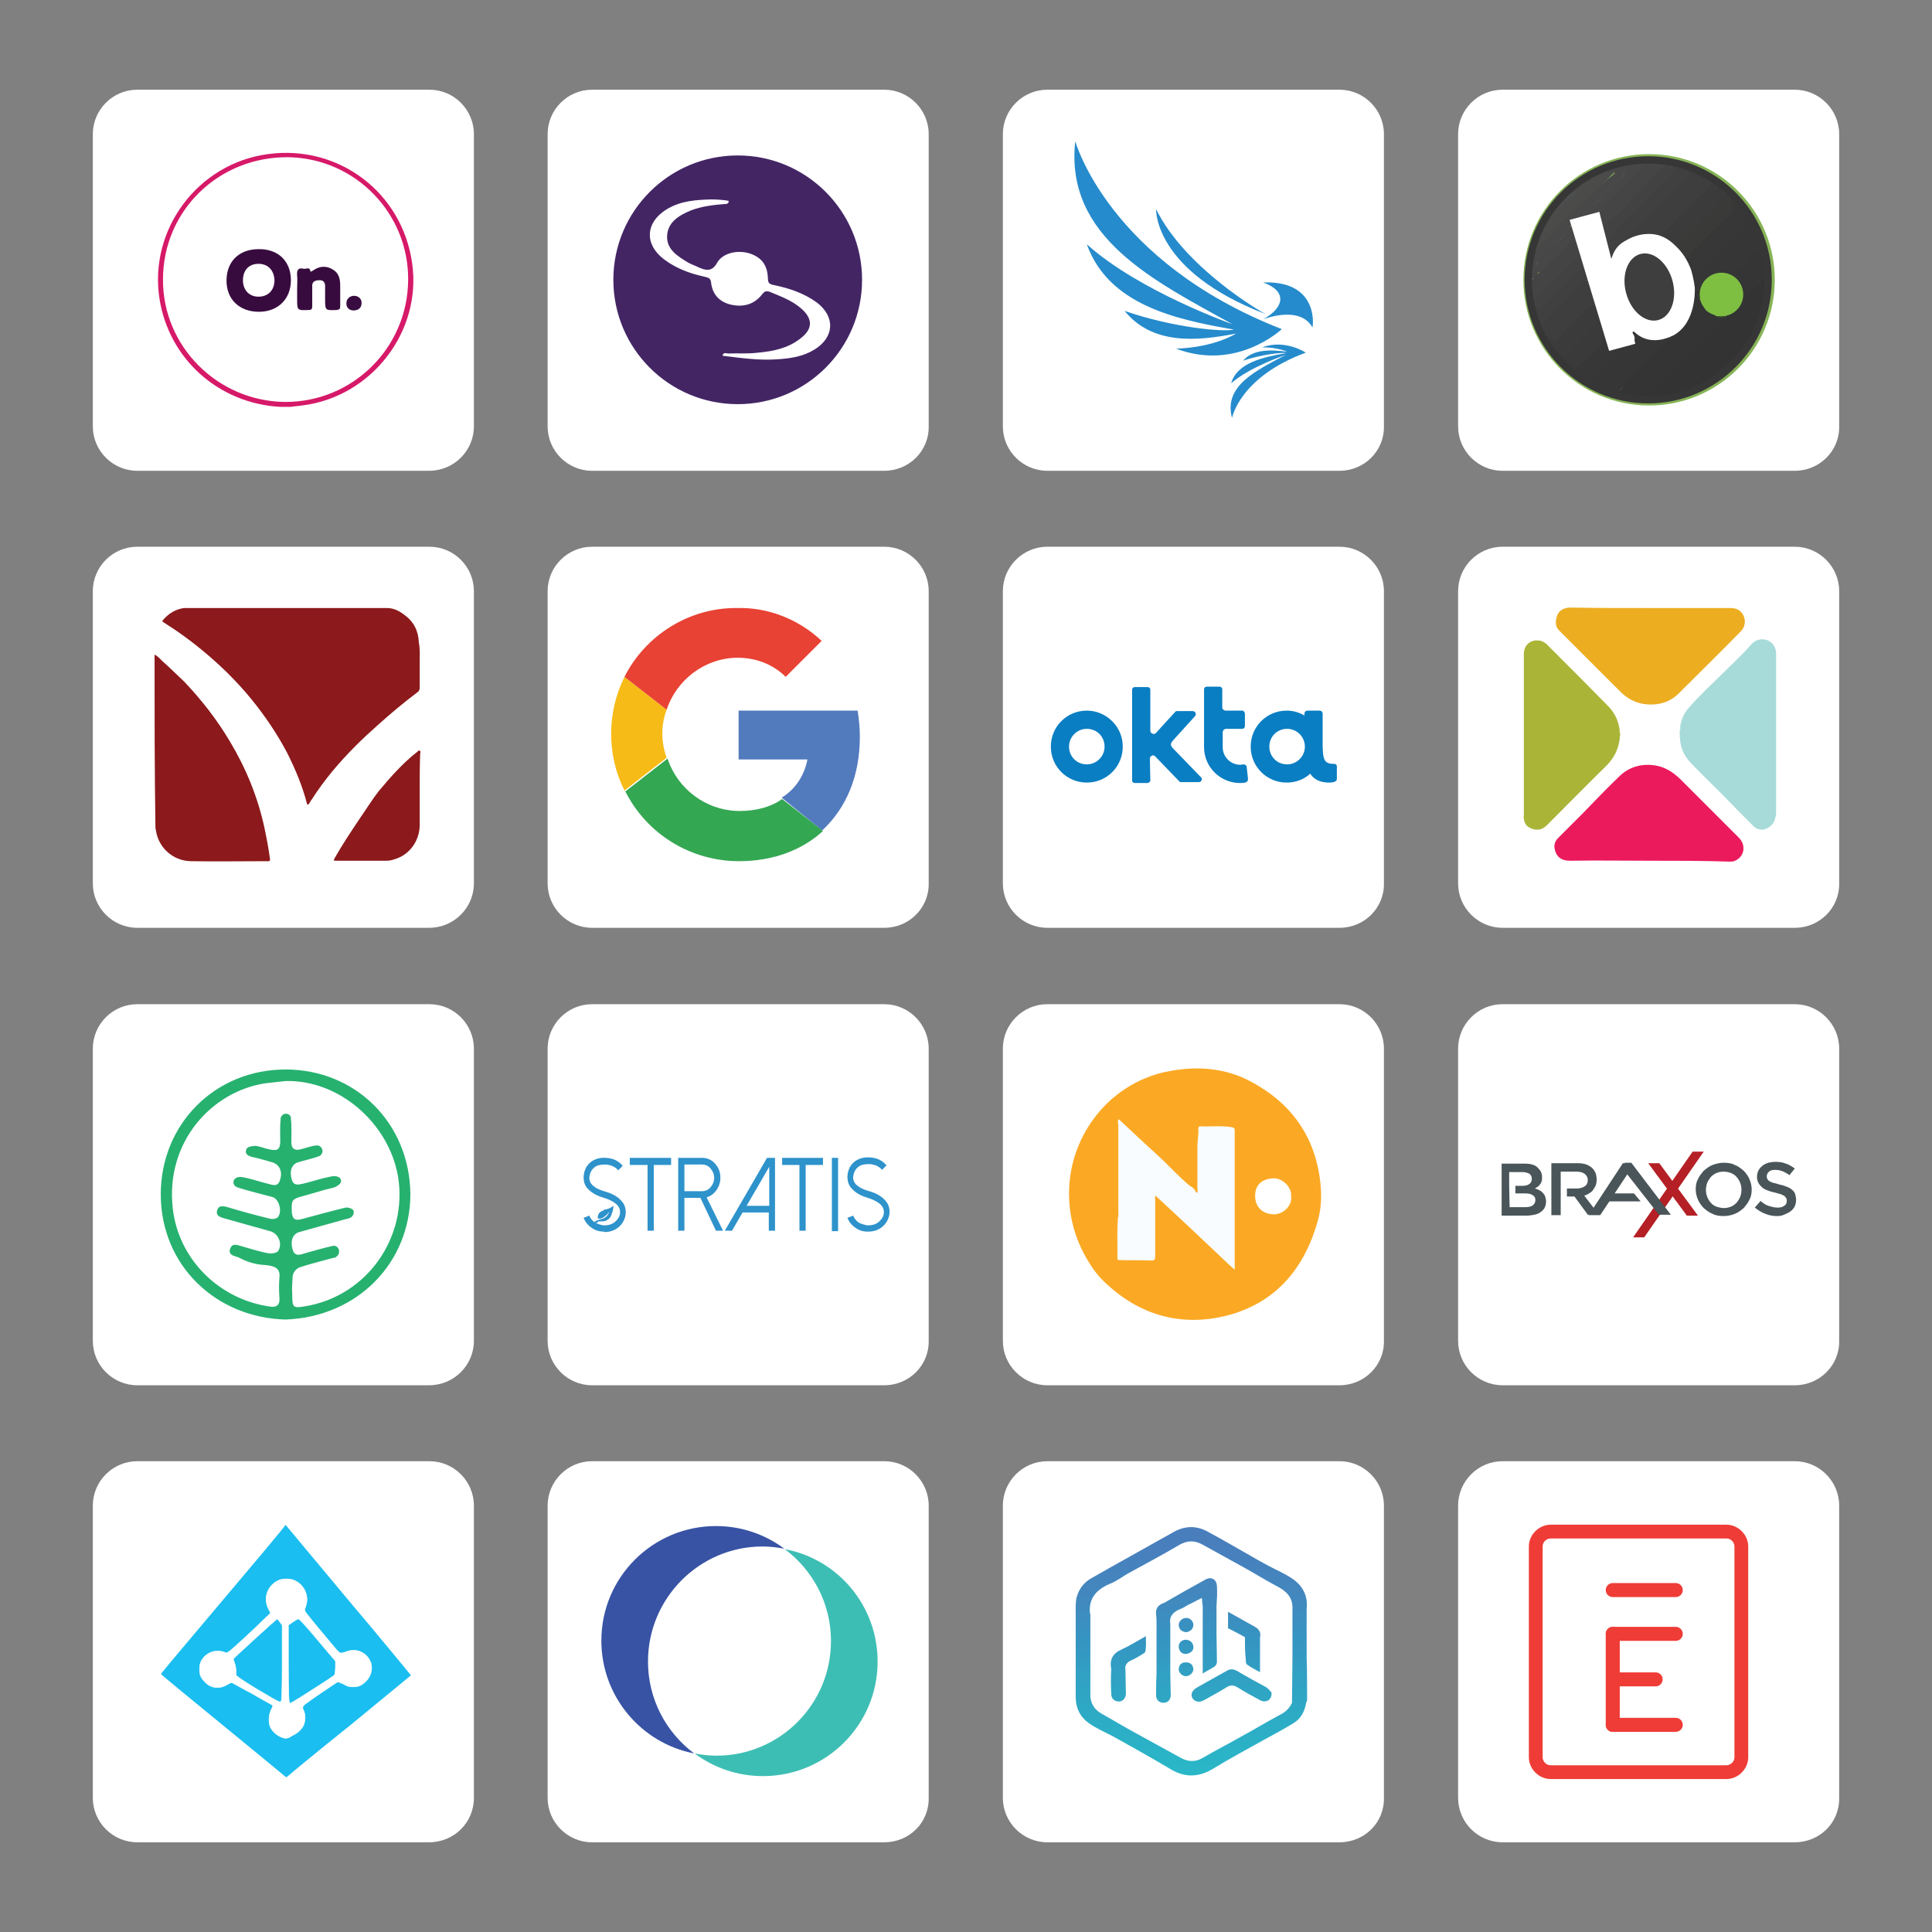 <?xml version="1.0" encoding="UTF-8"?> <svg xmlns="http://www.w3.org/2000/svg" xmlns:xlink="http://www.w3.org/1999/xlink" version="1.1" id="Layer_1" x="0px" y="0px" viewBox="0 0 435 435" style="enable-background:new 0 0 435 435;" xml:space="preserve"><rect x="0" y="0" width="435" height="435" fill="#808080" stroke="none"/> <style type="text/css"> .st0{fill:#FFFFFF;} .st1{fill:#D61968;} .st2{fill:#380B3F;} .st3{fill:#390C41;} .st4{fill:#432564;} .st5{fill:#87B457;} .st6{fill:#80AC53;} .st7{fill:#89B65A;} .st8{fill:#84B059;} .st9{fill:#7FB14B;} .st10{fill:#83B057;} .st11{fill:#82B155;} .st12{fill:#84BC57;} .st13{fill:#84AF57;} .st14{fill:#8CB75E;} .st15{fill:#87B159;} .st16{fill:#8FBC5E;} .st17{fill:#7CA551;} .st18{fill:#8DB860;} .st19{fill:#3E3E3E;} .st20{fill:#353635;} .st21{fill:#3A3B3A;} .st22{fill:#393A39;} .st23{fill:#404040;} .st24{fill:#373636;} .st25{fill:#373737;} .st26{fill:#333333;} .st27{fill:#343534;} .st28{fill:#303925;} .st29{fill:#2D3926;} .st30{fill:#4B4B4A;} .st31{fill:#484848;} .st32{fill:#86B35A;} .st33{fill:#4C4D4D;} .st34{fill:#4D4C4E;} .st35{fill:#4B583B;} .st36{fill:#343434;} .st37{fill:#28341D;} .st38{fill:#2E4021;} .st39{fill:#3A3A39;} .st40{fill:#88B751;} .st41{fill:#83AE55;} .st42{fill:#83AF56;} .st43{fill:#2B3328;} .st44{fill:#394A2F;} .st45{fill:#424242;} .st46{fill:#40512F;} .st47{fill:#474747;} .st48{fill:#435334;} .st49{fill:#2E2E2E;} .st50{fill:#2D2D2C;} .st51{fill:#7EBF42;} .st52{fill:#82AA5C;} .st53{fill:#27371E;} .st54{fill:#8BC259;} .st55{fill:#3B4E26;} .st56{fill:#48484A;} .st57{fill:#435135;} .st58{fill:#72A942;} .st59{fill:#27301E;} .st60{fill:#8BC14A;} .st61{fill:#2C3420;} .st62{fill:#434544;} .st63{fill:#485044;} .st64{fill:#8ABF56;} .st65{fill:#444444;} .st66{fill:#454545;} .st67{fill:none;stroke:#373636;stroke-width:1.655;stroke-miterlimit:10;} .st68{fill:none;} .st69{fill:#258BCC;} .st70{fill:#EB1A5C;} .st71{fill:#ECAD20;} .st72{fill:#AAB538;} .st73{fill:#A7DBD9;} .st74{fill:#FDFEFF;} .st75{fill:#0A7EC2;} .st76{fill:#8C191B;} .st77{fill:#527BBE;} .st78{fill:#34A752;} .st79{fill:#F7BB17;} .st80{fill:#E84234;} .st81{fill:#B42025;} .st82{fill:#495559;} .st83{fill:#FBA924;} .st84{fill:#F8FCFF;} .st85{clip-path:url(#SVGID_00000082333704294912786890000003538102532814423999_);fill:#2E92CB;} .st86{clip-path:url(#SVGID_00000015332376096611625370000008631129836012285064_);fill:#2E92CB;} .st87{clip-path:url(#SVGID_00000181073420875728635410000007559587434877512836_);fill:#2E92CB;} .st88{clip-path:url(#SVGID_00000149350060703990810550000003348991470182596224_);fill:#2E92CB;} .st89{clip-path:url(#SVGID_00000165214099321343902470000017252798793044598966_);fill:#2E92CB;} .st90{clip-path:url(#SVGID_00000135657189379621008830000003263900448604107924_);fill:#2E92CB;} .st91{clip-path:url(#SVGID_00000079445955137892096620000010849000976485394322_);fill:#2E92CB;} .st92{clip-path:url(#SVGID_00000011751126942996021620000006069874313528379061_);fill:#2E92CB;} .st93{fill:#26B16F;} .st94{fill:#3853A4;} .st95{fill:#3DBEB4;} .st96{fill:url(#SVGID_00000143610495426627138230000017964494676642011269_);} .st97{fill-rule:evenodd;clip-rule:evenodd;fill:#EF3C36;} .st98{fill:#1ABEF0;} .st99{fill:#FFFFFF;stroke:#FFFFFF;stroke-width:0.121;stroke-linecap:round;stroke-linejoin:round;stroke-miterlimit:26.499;} </style> <g> <g> <g> <path class="st0" d="M96.6,106H30.9c-5.5,0-10-4.5-10-10V30.2c0-5.5,4.5-10,10-10h65.8c5.5,0,10,4.5,10,10V96 C106.7,101.5,102.2,106,96.6,106z"></path> <path class="st0" d="M199.1,106h-65.8c-5.5,0-10-4.5-10-10V30.2c0-5.5,4.5-10,10-10h65.8c5.5,0,10,4.5,10,10V96 C209.2,101.5,204.7,106,199.1,106z"></path> <path class="st0" d="M301.6,106h-65.8c-5.5,0-10-4.5-10-10V30.2c0-5.5,4.5-10,10-10h65.8c5.5,0,10,4.5,10,10V96 C311.7,101.5,307.2,106,301.6,106z"></path> <path class="st0" d="M404.1,106h-65.8c-5.5,0-10-4.5-10-10V30.2c0-5.5,4.5-10,10-10h65.8c5.5,0,10,4.5,10,10V96 C414.2,101.5,409.7,106,404.1,106z"></path> </g> <g> <path class="st0" d="M96.6,208.9H30.9c-5.5,0-10-4.5-10-10v-65.8c0-5.5,4.5-10,10-10h65.8c5.5,0,10,4.5,10,10v65.8 C106.7,204.4,102.2,208.9,96.6,208.9z"></path> <path class="st0" d="M199.1,208.9h-65.8c-5.5,0-10-4.5-10-10v-65.8c0-5.5,4.5-10,10-10h65.8c5.5,0,10,4.5,10,10v65.8 C209.2,204.4,204.7,208.9,199.1,208.9z"></path> <path class="st0" d="M301.6,208.9h-65.8c-5.5,0-10-4.5-10-10v-65.8c0-5.5,4.5-10,10-10h65.8c5.5,0,10,4.5,10,10v65.8 C311.7,204.4,307.2,208.9,301.6,208.9z"></path> <path class="st0" d="M404.1,208.9h-65.8c-5.5,0-10-4.5-10-10v-65.8c0-5.5,4.5-10,10-10h65.8c5.5,0,10,4.5,10,10v65.8 C414.2,204.4,409.7,208.9,404.1,208.9z"></path> </g> <g> <path class="st0" d="M96.6,311.9H30.9c-5.5,0-10-4.5-10-10v-65.8c0-5.5,4.5-10,10-10h65.8c5.5,0,10,4.5,10,10v65.8 C106.7,307.4,102.2,311.9,96.6,311.9z"></path> <path class="st0" d="M199.1,311.9h-65.8c-5.5,0-10-4.5-10-10v-65.8c0-5.5,4.5-10,10-10h65.8c5.5,0,10,4.5,10,10v65.8 C209.2,307.4,204.7,311.9,199.1,311.9z"></path> <path class="st0" d="M301.6,311.9h-65.8c-5.5,0-10-4.5-10-10v-65.8c0-5.5,4.5-10,10-10h65.8c5.5,0,10,4.5,10,10v65.8 C311.7,307.4,307.2,311.9,301.6,311.9z"></path> <path class="st0" d="M404.1,311.9h-65.8c-5.5,0-10-4.5-10-10v-65.8c0-5.5,4.5-10,10-10h65.8c5.5,0,10,4.5,10,10v65.8 C414.2,307.4,409.7,311.9,404.1,311.9z"></path> </g> <g> <path class="st0" d="M96.6,414.8H30.9c-5.5,0-10-4.5-10-10V339c0-5.5,4.5-10,10-10h65.8c5.5,0,10,4.5,10,10v65.8 C106.7,410.4,102.2,414.8,96.6,414.8z"></path> <path class="st0" d="M199.1,414.8h-65.8c-5.5,0-10-4.5-10-10V339c0-5.5,4.5-10,10-10h65.8c5.5,0,10,4.5,10,10v65.8 C209.2,410.4,204.7,414.8,199.1,414.8z"></path> <path class="st0" d="M301.6,414.8h-65.8c-5.5,0-10-4.5-10-10V339c0-5.5,4.5-10,10-10h65.8c5.5,0,10,4.5,10,10v65.8 C311.7,410.4,307.2,414.8,301.6,414.8z"></path> <path class="st0" d="M404.1,414.8h-65.8c-5.5,0-10-4.5-10-10V339c0-5.5,4.5-10,10-10h65.8c5.5,0,10,4.5,10,10v65.8 C414.2,410.4,409.7,414.8,404.1,414.8z"></path> </g> </g> <g> <path class="st1" d="M92.8,59.3c-2.2-15.9-16.5-26.8-32.5-24.6c-15.7,2.1-26.8,16.9-24.4,32.5C38,80.8,49.2,90.8,63,91.6 c0.8,0,1.6,0,2.4,0c0.9-0.1,1.8-0.2,2.6-0.3C83.6,89.4,95,74.7,92.8,59.3z M64.1,90.5c-15.2-0.2-27.5-12.6-27.4-27.6 C36.7,47.4,49.3,35.2,65,35.4C80.1,35.7,92,48.1,91.9,63C91.8,78.4,79.3,90.6,64.1,90.5z"></path> <path class="st2" d="M66.9,65.1c0-1.1,0.1-2.1,0-3.1c-0.1-1.1,0.2-1.8,1.4-1.5c0.5,0.2,1.4-0.6,1.6,0.6c0,0.2,0.4-0.1,0.6-0.2 c1.4-1,2.9-1.1,4.3-0.3c1.5,0.8,1.8,2.2,1.8,3.7c0,1.5,0,3.1,0,4.6c0,0.6-0.1,0.8-0.8,0.9c-2.6,0.1-2.6,0.1-2.6-2.5 c0-0.9,0-1.9,0-2.9c0-0.9-0.5-1.4-1.4-1.3c-0.8,0-1.6,0.3-1.5,1.4c0,1.5,0,2.9,0,4.5c0,0.6-0.2,0.8-0.8,0.8 c-2.6,0.1-2.6,0.1-2.6-2.5C66.9,66.6,66.9,65.9,66.9,65.1z"></path> <path class="st3" d="M81.4,68.3c0,1-0.7,1.6-1.8,1.6c-1,0-1.7-0.7-1.6-1.7c0-0.9,0.8-1.6,1.7-1.6C80.7,66.6,81.5,67.3,81.4,68.3z"></path> <path class="st2" d="M58.2,56.1c-4.4,0-7.2,2.8-7.2,7.1c0,4.2,2.9,7,7.3,7c4.3,0,7.2-2.9,7.2-7.1C65.5,58.8,62.6,56,58.2,56.1z M58.2,66.8c-2.1,0-3.5-1.5-3.5-3.7c0-2.2,1.3-3.7,3.5-3.7c2.1,0,3.5,1.4,3.6,3.7C61.8,65.3,60.4,66.8,58.2,66.8z"></path> </g> <g> <circle class="st4" cx="166.1" cy="63" r="28"></circle> <path class="st0" d="M170.7,79.4c3.4-0.3,6.7-1,9.4-3.1c3-2.2,3-4.6,0.1-7c-2-1.7-4.5-2.6-6.9-3.6c-0.9-0.3-1.3,0-1.8,0.7 c-1.8,2.2-4.2,2.8-6.9,2.2c-2.6-0.6-4.2-2.3-4.5-5c-0.1-1.1-0.8-1.1-1.5-1.3c-3.2-0.7-6.2-1.8-8.8-3.7c-4.9-3.5-4.6-8.7,0.7-11.7 c3-1.7,6.3-1.9,9.6-2c1.3,0,2.6,0.1,3.9,0.3c0.2,0.4-0.1,0.5-0.3,0.7c-2.8,0.2-5.6,0.5-8.2,1.5c-2.6,1.1-5.2,2.6-5.3,5.8 c-0.1,3,2.4,4.5,4.7,5.9c0.7,0.4,1.6,0.7,2.4,1.1c1.6,0.7,3,1.1,4.2-1.1c1.3-2.2,4.7-2.9,7.4-2c2.6,0.9,3.9,2.6,4,5.6 c0,1.1,0.4,1.3,1.4,1.5c3.4,0.7,6.7,1.8,9.6,3.9c4.2,3.2,4,7.8-0.5,10.6c-2.6,1.6-5.4,2-8.4,2.2c-4.1,0.3-8.2-0.3-12.3-0.8 c0.1-0.9,0.9-0.5,1.3-0.5C166,79.5,168.4,79.7,170.7,79.4z"></path> </g> <g> <g> <circle class="st5" cx="371.3" cy="63" r="28.3"></circle> <path class="st5" d="M359.4,88.1c-4.2-2.2-7.9-4.9-10.7-9c-0.2-0.3-0.4-0.5-0.7-0.8c-0.6-0.6-0.9-1.3-1.2-2 c-0.7-1.1-1.1-2.4-1.8-3.6c0.3-0.3,0.5-0.3,0.8-0.1c0.7,0.7,0.9,1.6,1.5,2.3c0.4,0.7,0.7,1.5,1.1,2.1c0.4,0.7,0.8,1.1,1.3,1.9 c1.3,2,3.1,3.5,4.8,4.9c0.8,0.6,1.6,1.4,2.6,1.9c0.6,0.4,1.2,0.8,1.9,1.2c0.2,0.2,0.4,0.4,0.4,0.5 C359.7,87.5,359.7,87.9,359.4,88.1z"></path> <path class="st6" d="M396.1,74.9c-0.4,0.7-0.7,1.4-1.1,2.1c-0.4,0.3-0.4,0.7-1,0.7c-0.2,0-0.3-0.2-0.4-0.3 c0.2-1.5,1.3-2.5,1.8-3.8c0.4-1.3,1-2.6,1.4-4.1c0.5-1.7,0.7-3.3,0.7-4.9c0-1.1,0-2.4,0-3.5c0-0.4,0-0.8,0.2-1.2 c0.2-0.4,0.3-0.8,0.6-1.1c0.7,3.3,0.5,6.5-0.2,9.8c-0.4,1.4-0.7,2.9-1.1,4.3C396.7,73.6,396.5,74.3,396.1,74.9z"></path> <path class="st7" d="M344.7,55.6c0.9-3.5,2.5-6.9,4.8-9.7c0.7-0.7,1.4-1.5,2-2.2c0.4-0.3,0.7-0.5,0.8-1c0.1-0.1,0.3-0.1,0.4-0.1 c0.3,0,0.4,0.1,0.5,0.3c0.1,0.1,0.2,0.3,0.2,0.4c-0.1,0.5-0.5,0.8-0.8,1.1c-0.4,0.4-0.8,0.7-1.2,1c-0.5,0.4-0.8,0.8-1.1,1.3 c-2.2,2.8-3.6,6-4.8,9.3c-0.2,0.2-0.4,0.4-0.6,0.4C344.6,56.2,344.6,55.9,344.7,55.6z"></path> <path class="st8" d="M385.7,86.4c-3.4,2-7,3.5-11.1,3.8c-0.1-0.5,0.3-0.6,0.6-0.7c0.4-0.2,0.7-0.3,1-0.4c0.5-0.2,0.9-0.3,1.4-0.4 c0.2-0.1,0.4-0.1,0.6-0.2c0.6-0.2,1.1-0.4,1.8-0.5c0.5-0.1,0.8-0.4,1.2-0.6c0.4-0.2,0.9-0.4,1.3-0.6c1.8-0.8,3.3-1.9,4.8-2.9 c0.5-0.4,1-0.9,1.8-0.4c0.4,0.7-0.4,1-0.7,1.2C387.6,85.6,386.8,86.3,385.7,86.4z"></path> <path class="st9" d="M398.3,58.8c-0.1,0.4,0,0.7-0.4,1c-1.1-1.1-0.7-2.6-1.2-3.9c-0.4-1.7-1.2-3.2-1.9-4.8 c-0.3-0.9-0.8-1.6-1.3-2.3c-0.4-0.5-0.8-1-0.7-1.8c0.1-0.3,0.3-0.4,0.5-0.3c1.4,1.1,1.9,2.8,2.9,4.2c0.4,0.4,0.4,1,0.7,1.5 C397.2,54.7,398.4,56.5,398.3,58.8z"></path> <path class="st10" d="M383.7,38.5c0.2,0,0.4,0,0.5,0.1c0.6,0.3,1.1,0.5,1.6,0.9c0.6,0.4,1.1,0.7,1.8,1.1c0.5,0.3,0.9,0.6,1.2,1 c0.1,0.1,0.2,0.2,0.3,0.3c0.9,0.7,1.9,1.3,2.3,2.4c0.1,0.3,0.2,0.6-0.1,0.8c-1.2,0.2-1.5-1.1-2.3-1.6c-0.6-0.7-1.1-1.2-2-1.7 c-0.2-0.1-0.4-0.2-0.5-0.4c-0.4-0.3-0.7-0.4-1-0.7c-0.7-0.6-1.9-0.7-2.3-1.9C383.1,38.7,383.1,38.4,383.7,38.5z"></path> <path class="st11" d="M359.4,88.1c0-0.3,0-0.5,0-0.8c1.1-0.5,1.9,0.4,2.7,0.6c1.1,0.7,2.5,0.8,3.8,1.1c0.3,0,0.4,0.1,0.7,0.2 c0.4,0.2,0.7,0.3,1,0.6c0.1,0.3,0,0.5-0.2,0.7c-0.9,0-1.8-0.3-2.6-0.4C362.9,89.6,361.2,88.9,359.4,88.1z"></path> <path class="st12" d="M383.7,38.5c-0.3,0.2-0.4,0.4-0.4,0.6c-1.4-0.1-2.5-1.1-3.8-1.2c-0.4-0.1-0.7-0.3-1.1-0.4 c-0.5-0.3-1.1-0.2-1.2-0.9c0.2-0.5,0.6-0.5,0.9-0.5c1.1,0,2.1,0.9,3.3,1c0.5,0.4,1,0.6,1.5,0.9C383.2,38.2,383.4,38.4,383.7,38.5 z"></path> <path class="st13" d="M344.2,69c0-0.4,0-0.8,0-1.1c0.4-0.2,0.5,0,0.7,0.3c0.2,0.3,0.4,0.5,0.4,0.7c0.2,0.4,0.2,0.8,0.4,1.2 c0.1,0.8,0.7,1.7,0.4,2.6c-0.3,0-0.6,0-0.8,0C344.8,71.4,344.6,70.2,344.2,69z"></path> <path class="st8" d="M374.4,90.2c-1.9,0.6-3.7,0.2-5.6,0.3c-0.3-0.4-0.9,0.2-1-0.5c0.6-0.7,1.4-0.4,2-0.5c0.5,0,1,0,1.5,0.1 c0.6,0.2,1.2,0.2,1.9,0.1C373.6,89.7,374.2,89.4,374.4,90.2z"></path> <path class="st14" d="M343.8,60.3c0.1-1.1,0.2-2.2,0.4-3.3c0.2-0.5,0.4-1,0.6-1.6c0,0.3,0.1,0.5,0.4,0.7c0.2,0.2,0.3,0.4,0.3,0.6 c0,0.2,0,0.3-0.1,0.4c-0.2,0.4-0.2,0.9-0.2,1.4c0,0.2-0.1,0.3-0.1,0.4c-0.1,0.4-0.2,0.7-0.4,1C344.5,60.1,344.4,60.5,343.8,60.3z "></path> <path class="st15" d="M391.1,45.2c0-0.4,0-0.7,0.1-1c0.1-0.1,0.2,0,0.3,0.1c0.4,1.1,1.7,1.5,1.9,2.7c-0.1,0.1-0.3,0.3-0.4,0.4 c-0.1,0.1-0.3,0.2-0.4,0.1c-0.5-0.3-0.7-0.7-1-1.1C391.3,45.8,391,45.5,391.1,45.2z"></path> <path class="st16" d="M393.6,78.9c-0.7,0.7-1,1.9-1.9,2.4c-0.2-0.2-0.3-0.4-0.3-0.6c0.4-1.2,1-2.4,2.3-3c0.2,0,0.3,0,0.4,0 c0.1,0.3,0.1,0.4-0.1,0.6C393.8,78.4,393.7,78.6,393.6,78.9z"></path> <path class="st17" d="M374.4,90.2c-0.4-0.5-0.9-0.3-1.3-0.1c-0.6,0.2-1.1,0.4-1.7-0.2c0.4-0.4,0.8-0.4,1.3-0.6 c0.6-0.2,1.1-0.1,1.8-0.1c0.4,0,0.7,0.1,0.9,0.4c-0.2,0.2-0.4,0.4-0.6,0.6C374.6,90.2,374.5,90.2,374.4,90.2z"></path> <path class="st18" d="M352.3,42.8c0.1,0,0.2,0,0.3,0c-0.1,0.5-0.4,0.8-0.9,0.8C351.8,43.3,352,43,352.3,42.8z"></path> <path class="st19" d="M348.3,77.1c-0.6-0.6-0.8-1.4-1.1-2c-0.5-2.2,1-3.5,2.3-4.8c2-2.1,4.2-4.1,6.3-6.3c0.6-0.7,1.3-1.2,2.3-0.7 c0.9,1.9,1.9,3.6,1.9,5.8c-1.3,0.2-2.5,0.7-3.3,1.9c-1.9,2.1-4.2,3.8-5.9,6.2c-0.3,0.4-0.6,0.6-0.8,0.3 C349.2,76.5,348.9,77,348.3,77.1z"></path> <path class="st20" d="M362.1,88.2c-0.9-0.4-1.9-0.6-2.6-0.9c-0.1-0.1-0.3-0.3-0.4-0.4c1.1-1.1,2.4-2,3.4-3.2 c2.1-2.2,4.4-4.3,6.4-6.5c0.5-0.5,0.4-1.6,1.4-1.6c0.7,0.1,1.5,0.3,2.2-0.1c0.2-0.1,0.4-0.2,0.6-0.3c0.8-0.3,1.7-0.7,2.6-0.5 c0.7,0.4,0.5,0.9,0.2,1.5c-0.7,1.2-1.9,2-2.8,3.1c-2.8,3-5.8,5.9-8.6,8.8c-0.4,0.4-0.7,0.5-1.1,0.3 C363,88.2,362.6,88.1,362.1,88.2z"></path> <path class="st21" d="M348.3,77.1c1.1-1.2,1.1-1.2,1.8-0.1c2.2-2.8,4.9-5.1,7.5-7.7c0.7-0.7,1.4-0.7,2.2-0.3 c1,0.7,0.9,1.9,1.1,2.9c-0.7,1.7-2.5,2.3-3.6,3.7c-1.4,1.8-3.3,3-4.6,5c-0.4,0.7-0.9,0.6-1.4,0c-0.5-0.7-0.8-1.4-1.7-1.7 C349.1,78.3,348.6,77.9,348.3,77.1z"></path> <path class="st22" d="M349.6,78.9c1-0.1,1.3,0.7,1.9,1.3c0.2,0.3,0.3,0.6,0.7,0.5c0.4-0.1,0.5-0.4,0.4-0.7 c-0.2-0.7,0.6-0.4,0.7-0.7c1.4-1.9,3.3-3.3,4.8-5.1c0.7-0.8,1.8-1.5,2.6-2.1c1.2,1.3,1.6,2.9,1.7,4.7c-0.3,0.4-0.5,0.2-0.7,0 c-0.3-0.4-0.5-0.4-0.6,0.1c-0.5,2-2.3,3-3.6,4.3c-0.9,1-1.8,2-2.7,3C352.7,82.5,350.8,80.9,349.6,78.9z"></path> <path class="st23" d="M357.9,63c-1.6,0.1-2.2,1.5-3.2,2.4c-1.8,1.7-3.4,3.3-5.1,5c-1.2,1.2-2.2,2.6-2.4,4.6 c-0.6-0.7-1-1.5-1.2-2.4c-0.3-0.8-0.6-1.8-0.6-2.6c0.2-0.7-0.1-2,1.4-1.1c0.3,0.2,0.5-0.3,0.7-0.4c2.5-2.5,4.9-4.9,7.5-7.5 c0.7-0.7,1.3-0.7,2.1-0.9c0.4,0.1,0.5,0.5,0.5,0.8c-0.4,0.5,0,0.8,0.4,1C358.3,62.3,358.3,62.6,357.9,63z"></path> <path class="st24" d="M370.5,75.9c-1,0-0.4,0.9-0.8,1.3c-2.3,2.2-4.6,4.6-7,6.8c-0.7,0.6-1.1,1.3-1.9,1.9 c-0.6,0.4-1.2,0.7-1.9,1.1c-0.7-0.3-1.3-0.7-1.9-1.1c-0.1-0.7,0.3-1.3,0.7-1.9c1.4-1.4,2.9-2.8,4.3-4.2c0.7-0.7,0.4-1.8,1.4-2 c0.7-0.4,1.4-0.6,2-0.7c1-0.3,1.6-0.7,1.7-1.8c0.4-0.3,0.7-0.4,1.1-0.4c1,0.3,2,0.4,3.1,0.4c0.5,0,1.1-0.1,1.5,0.4 c-0.1,0.1-0.3,0.2-0.4,0.4C372.1,76.2,371.3,76.1,370.5,75.9z"></path> <path class="st25" d="M363.9,77.9c-0.6,0.8-1,1.8-1.7,2.5c-1.3,1.4-2.7,2.8-4.2,4c-0.6,0.5,0.4,1.5-0.7,1.4 c-1.1-0.2-1.7-1.3-2.6-1.8c0-1.3,1.1-2,1.9-2.7c1.2-1.1,2.3-2.3,3.5-3.3c0.4-0.3,0.5-0.6,0.6-1c0.1-0.4-0.1-1,0.5-1.1 c0.7-0.2,0.5,0.7,1,0.9C362.5,77.4,363.1,77.9,363.9,77.9z"></path> <path class="st26" d="M374.4,89.7c-0.6,0-1.1,0.1-1.8,0.1c-0.8,0.3-1.8,0.1-2.6,0.1c-0.6,0-1.1,0-1.8,0c-0.4,0-0.6-0.2-0.9-0.4 c-0.3-0.1-0.4-0.3-0.4-0.5c0.6-0.8,1.2-0.6,2-0.3c0.4,0.2,0.8,0.5,1.3,0.6c-0.1-0.3-0.7,0-0.5-0.5c0.1-0.4,0.4-0.5,0.7-0.5 c0.6-0.1,1,0.1,1.3,0.5c0.4,0.5,0.7,0.6,1.4,0.2c-0.5,0.4-0.9,0.4-1.2-0.1c-0.4-0.4-0.2-0.8,0.2-1.2c1.1-1.3,2.5-2.6,3.7-3.9 c2.6-2.7,5.6-5.2,8.1-8.1c0.5-0.6,1.1-1,1.7-1.5c0.8-0.8,1.5-1.7,0.6-2.8c0.6-0.5,1.3-0.2,2-0.4c0.1-0.1,0.3-0.2,0.4-0.3 c0.3-0.2,0.6-0.4,0.8-0.5c0.4-0.3,0.7-0.6,1.1-0.8c0.7-0.6,0.9-1.4,1.2-2.1c0.3-0.5,0.2-1,0-1.5c-0.1-0.4-0.3-0.7,0-1 c1.2,0.3,1.2,0.4,1.2,2c0.9-1.8,2.5-2.6,3.7-3.7c1.1-1.1,0.7,0.7,1.1,1c0,0.4,0,0.6,0,0.9c-0.1,1.7-0.4,3.3-0.7,4.8 c-0.6,2.8-1.9,5.3-3.3,7.8c-0.7,1-1.4,1.9-2.1,2.9c-0.3,0.9-1.1,1.2-1.6,1.9c-0.4,0.4-0.7,0.7-1.1,1.1l0,0 c-1.7,0.3-2.5,1.8-3.9,2.4c-0.9,0.4-1.7,1.1-2.6,1.2c-0.4,0.2-0.8,0.3-1.2,0.6c-0.4,0.2-0.6,0.8-1.2,0.6c-0.4-0.3-0.7,0-1,0 c-0.6-0.5-0.6-0.5-0.3-1.4c-0.8,0.5-0.8,1.3-1.1,2c-0.4,0.4-1,0.4-1.5,0.4C375.6,89.7,374.9,89.3,374.4,89.7z"></path> <path class="st27" d="M397.7,63.9c-0.4-0.2-0.2-0.7-0.6-1.1c-1,2-3.3,2.5-4.3,4.6c-0.4-1,0.5-2.3-1.1-2.6 c-0.5-0.3-0.6-0.7-0.8-1.1c-0.1-0.2-0.1-0.4,0-0.6c-1.1-1.9-0.2-2.8,1.2-4.1c1.6-1.2,2.6-3.1,4.8-3.3c0.6,1.3,0.6,2.8,1,4.1 c0,0.4,0,0.8-0.1,1.2C397.7,61.9,398,63,397.7,63.9z"></path> <path class="st28" d="M397.1,69.9c0.2-1.8,0.4-3.3,0.6-5.1c0.1-0.2,0.2-0.2,0.3,0C398,66.6,397.8,68.3,397.1,69.9z"></path> <path class="st29" d="M398,64.8c-0.1,0-0.2,0-0.3,0c-0.1-0.1-0.1-0.2-0.2-0.3c0.5-1.1-0.2-2.5,0.4-3.6 C398,62.3,398,63.6,398,64.8z"></path> <path class="st30" d="M345.3,55.9c0.8-3.5,2.5-6.8,4.8-9.6c0.3-0.2,0.5-0.4,0.8-0.4c0.5,0.4,0.7-0.2,0.9-0.4 c0.8-0.9,1.9-1.3,2.8-2c-0.6,0.1-1,0-1.4-0.4h-0.1c-0.1-0.7,0.5-0.9,0.9-1.2c1.3-1.1,2.7-1.9,4.2-2.8c0.4-0.2,0.8-0.4,1.2-0.4 c1-0.2,2-0.4,3.1-0.4c0.4,0,0.7,0,0.8,0.3c0.2,0.4-0.2,0.6-0.4,0.7c-1.1,1.4-2.6,2.6-3.9,3.9c-2.6,2.6-5.2,5.1-7.8,7.8 c-1.5,1.6-3.2,3-4.7,4.6C346.6,56,346.1,56.7,345.3,55.9z"></path> <path class="st31" d="M345.3,55.9c0.7,0.4,1-0.3,1.3-0.6c1.8-1.8,3.4-3.5,5.2-5.3c2.4-2.4,4.8-4.8,7.2-7c1.5-1.4,3-2.6,4.6-4 c-0.1-0.1-0.3-0.3-0.4-0.4c-1.2,0.1-2.4,0.1-3.6,0.2c0.7-1.1,2-1.3,3.2-1.5c0.2,0,0.4,0.1,0.4,0.2c0.7,0.7,1.6,0.9,2.4,1.2 c0.4,0.6-0.1,0.9-0.4,1.2c-2,2.1-4.1,4.2-6.2,6.2c-0.8,0.7-1.3,1.9-2.4,2.5c0.4,0.1,0.9-0.1,1.2,0.4c-0.2,0.7-0.9,0.7-1.4,0.9 c-0.7,0.3-1.5,0.4-2.1,0.9c-0.1,0.4-0.9-0.6-0.7,0.4c0.1,0.4-0.4,0.7-0.6,1c-1.9,2-4,4-6,6.1c-0.3,0.3-0.5,0.5-0.7,0.7 c-0.3,0.4-0.4,0.9-1,0.7c-0.5-0.1-0.7-0.5-0.7-1c0-0.1,0-0.2,0-0.3c0.1-0.1,0.2-0.2,0.3-0.3c0.9-0.5,0.4-1,0.1-1.5 c0-0.2,0-0.4,0-0.6C345.2,56.1,345.3,56,345.3,55.9z"></path> <path class="st32" d="M358.6,39.2c-1.8,1.3-3.7,2.2-5.2,3.9c-0.2-0.1-0.4-0.3-0.6-0.4c0.8-0.7,1.8-1.5,2.6-2.3 c1-0.5,2-1.1,2.9-1.6C358.5,38.8,358.6,38.9,358.6,39.2z"></path> <path class="st33" d="M353.5,43c0.6,0,1.1,0.4,1.8,0.1c-0.6,0.5-0.6,1.6-1.8,1.4c-0.3,0-0.5,0.2-0.5,0.4c0.2,1-0.7,0.7-1.1,0.7 c-0.3-0.7,0.5-1,0.6-1.6C352.8,43.7,353.2,43.4,353.5,43z"></path> <path class="st34" d="M352.5,44.1c0.2,0.7-0.3,1.1-0.6,1.6c0,0.4,0.1,0.8-0.4,1c-0.1,0-0.4-0.4-0.5-0.7c-0.2-0.4,0.2-0.7,0.3-0.9 C351.8,44.7,352.1,44.5,352.5,44.1z"></path> <path class="st35" d="M351.3,45.1c-0.1,0.4-0.2,0.7-0.3,0.9c-0.3,0.1-0.6,0.2-0.8,0.4C350.5,45.8,350.8,45.4,351.3,45.1z"></path> <path class="st36" d="M377.6,89c-0.5-1,0.2-1.6,0.7-2.2c0.4-0.4,0.9-0.4,1.2,0.1c0.2,0.6-1.9,0.4-0.4,1.2 c0.1,0.7-0.8,0.4-0.9,0.8C378,89,377.9,89,377.6,89z"></path> <path class="st37" d="M378.3,89c0-0.7,0.7-0.4,0.9-0.8c0.4,0,0.7-0.1,0.9,0.3C379.4,88.6,378.9,88.8,378.3,89z"></path> <path class="st36" d="M374.4,89.7c0.5-0.5,1.1-0.2,1.8-0.3c-0.3,0.4-0.6,0.3-0.9,0.4C375,89.7,374.7,89.7,374.4,89.7z"></path> <path class="st38" d="M381.3,87.8c0.3-0.5,0.7-0.6,1.2-0.6C382.1,87.5,381.7,87.8,381.3,87.8z"></path> <path class="st24" d="M392.6,47.2c0.1,0,0.2,0,0.4,0c0.5,1.4,2,2.2,2.1,3.9c0.4,1.1-0.3,1.8-1,2.3c-2.7,2.1-4.9,4.8-7.4,7.2 c-0.4,0.4-0.5,0.7-0.4,1.2c0,0.2,0,0.3-0.1,0.4c-0.4,0.4-0.8,0.6-1.1,0.9c-0.4,0.4-0.8,0.6-1.1,1c-0.4,0.5-0.5,1.1-1,1.5 c-0.2,0.2-0.4,0.3-0.5,0.4c-1,0.3-1.4,0.7-0.6,1.7c0.3,0.3-0.4,2.7-0.6,2.8c-0.5,0.2-1.1,0.4-1.4-0.4c0.7-2.8,0.3-5.6,0-8.5 c4.2-3.3,7.7-7.4,11.5-11.1c0.6-0.6,1.2-1.1,0.7-2.1C391.6,48,392,47.4,392.6,47.2z"></path> <path class="st20" d="M386.1,61.8c-0.4-0.4-0.4-0.8,0-1.2c0.8-0.8,1.6-1.9,2.4-2.6c1.3-1.2,2.6-2.5,3.8-3.8 c0.3-0.4,0.7-0.6,1.1-0.8c1-0.5,1.5-1.2,1.7-2.3c1,1.4,1.6,2.9,2,4.6c-0.5,1.1-1.7,0.9-2.5,1.6c-1.1,1.1-1.9,2.6-3.5,3.3 c-0.7,0.4-0.5,0.9-0.1,1.4c0.3,0.4,1.1,0.7,0.2,1.1c-0.4,0.3-0.7,0.1-1.1,0.1c-0.5-0.3-1-0.4-1.4-0.7c-0.2-0.2-0.4-0.4-0.7-0.4 c-0.5-0.3-1-0.2-1.5-0.1C386.3,62,386.2,61.9,386.1,61.8z"></path> <path class="st19" d="M379.4,37.5c1.4,0.2,2.7,0.7,3.9,1.6c0.8,0.5,1.6,1,2.4,1.5c0.4,0.7-0.2,1-0.5,1.3 c-2.6,2.8-5.4,5.6-8.1,8.3c-1.2,1.2-2.4,2.6-3.7,3.8c-2-0.1-4.2-0.2-6.2,0.7c-0.5,0.2-1,0.5-1.6,0.4c-0.6-0.4-0.3-0.7,0-1.1 c1.1-1.6,2.6-2.9,4-4.2c2.6-2.6,5-5.3,7.7-7.8c0.4-0.4,0.7-0.7,1.1-1.1C379.4,40,380.2,39.1,379.4,37.5z"></path> <path class="st39" d="M391.1,45.2c0.2,0.4,0.7,0.4,0.6,0.8c0.2,0.4,0.3,0.7-0.1,0.9c-0.5,0.4-0.8,0-1.1-0.4 c0.4,1.1-0.3,1.9-0.9,2.5c-2.9,2.8-5.8,5.6-8.5,8.5c-1,1.1-1.9,1.1-3,0.4c-0.8-0.4-1.3-1.1-1.5-2c0.5-2,2.3-2.9,3.5-4.3 c1.9-2,3.7-3.9,5.7-5.7c1-0.9,1.8-2.2,3.2-2.6C389.9,43.6,390.3,44.6,391.1,45.2z"></path> <path class="st21" d="M389.1,43.3c-1.3,1.3-2.6,2.6-3.9,3.9c-1.9,1.9-3.7,3.9-5.7,5.7c-1,0.9-2,1.9-2.7,3c-1.3-0.3-2.3-1-3.3-2 c0.7-1.8,2.2-2.6,3.3-3.9c1.8-2,3.6-3.7,5.6-5.6c1.2-1.1,2.6-2.2,3.3-3.7c0.4,0.2,0.6,0.4,0.9,0.6c0.2,0-0.2,0.7,0.4,0.3 C387.9,41.7,388.6,42.4,389.1,43.3z"></path> <path class="st19" d="M386.9,41.5c-0.1,0.6-0.4,0.8-1.1,0.8c0.4-0.4,0.6-0.7,0.7-1.1C386.8,41.4,386.8,41.4,386.9,41.5z"></path> <path class="st40" d="M389.8,82.4c0.2-1,1.3-1.1,1.9-1.9c0,0.3,0,0.4,0,0.7c-0.4,0.6-0.9,1.1-1.5,1.5 C389.9,82.9,389.8,82.8,389.8,82.4z"></path> <path class="st41" d="M389.8,82.4c0.1,0.1,0.3,0.3,0.4,0.4c-0.4,0.4-0.6,0.9-1.2,0.8C389,83,389.5,82.8,389.8,82.4z"></path> <path class="st42" d="M343.8,60.3c0.2-0.2,0.4-0.4,0.6-0.6c0.4,0.4,0.4,0.9,0.4,1.4c-0.2,1.2-0.4,2.5,0,3.7 c-0.3,1.1,0.5,2.1-0.2,3.3c-0.2-0.1-0.4-0.2-0.6-0.4C343.7,65.3,343.5,62.9,343.8,60.3z"></path> <path class="st32" d="M358.6,39.2c-0.1-0.1-0.3-0.3-0.4-0.4c0.4-0.3,0.8-0.6,1.2-0.8c2-0.7,4.1-1.6,6.2-1.9 c0.5-0.4,1.1,0.1,1.6-0.3c0.1-0.1,0.2-0.1,0.2,0c0.8-0.4,1.7,0.1,2.5-0.3c0.9,0,1.9,0,2.7,0c0.8,0.4,1.7-0.1,2.5,0.3 c0.1,0,0.2,0,0.3,0c0.5,0.4,1.1,0,1.6,0.3c0.1,0,0.2,0,0.3,0c0.2,0.3,0.2,0.4,0,0.7c-0.2,0.2-0.4,0.3-0.7,0.3 c-0.7-0.1-1.5-0.3-2.1-0.4c-2.8-0.3-5.7-0.4-8.5,0.4c-0.9,0.2-1.9,0.4-2.8,0.5c-1.1,0.1-2.2,0.7-3.3,1.2 C359.4,39,359,39.2,358.6,39.2z"></path> <path class="st36" d="M380.1,70.5c0.9-0.2,1.1-0.7,1.3-1.7c0.2-0.7,0.1-1.1-0.3-1.8c-0.7-1.3,0.5-1.2,1.3-1.4 c0.5,0.4,0.3,1.1,0.6,1.5c0.3,0.5,0.5,0.9,0.8,1.4c0.4,0.7,0.7,1.1,1.4,1.6c0.4,0.3,0.7,0.4,1.1,0.5c0.1,0.1,0.2,0.3,0.2,0.4 c0,0.2-0.1,0.3-0.2,0.4c1.8,0.7,1.3,1.4,0.1,2.5c-2.1,1.9-4.1,4-6.1,6c-1.9,1.9-3.7,3.4-5.3,5.5c-0.7,0.8-1.5,1.5-2.2,2.2 c-0.4,0.4-0.8,0.5-0.6,1.1c0.4,0.7,0.7,0.1,1.1-0.1c0.4-0.1,0.7-0.3,1,0.3c-1,0.4-1.9,1-2.9-0.2c-0.4-0.4-0.9-0.4-1.1,0 c-0.4,0.5,0.6,0.2,0.6,0.5c-1.2,0.8-2.3-1.2-3.5-0.2c-0.4,0.4-0.8,0-1.1,0.3c-1.3-0.2-2.7-0.3-4-1.1c0.1-0.1,0.3-0.4,0.4-0.3 c2,1.1,2.6-0.9,3.4-1.8c2-1.8,3.6-3.7,5.5-5.6c1.4-1.5,3-2.8,4.3-4.4c0.4-0.5,0.4-0.8,0.2-1.3c0-0.1,0-0.3,0.1-0.3 C377.5,73.5,378.8,72,380.1,70.5z"></path> <path class="st17" d="M368.1,89.7c0.6,0,1.1,0.1,1.8,0.1c0.1,0,0.2,0.1,0.2,0.2c0,0.1,0,0.1,0,0.1c-0.7,0.2-1.5-0.3-2.1,0.4 c-0.1,0-0.2,0-0.4,0c0-0.2,0-0.4,0-0.5C367.6,89.5,367.9,89.5,368.1,89.7z"></path> <path class="st43" d="M366.1,89.3c0.4-0.4,0.7-0.3,1.1-0.3c0.1,0.1,0.2,0.2,0.4,0.3c-0.4,0.3-0.6,0.2-0.9,0 C366.4,89.3,366.2,89.3,366.1,89.3z"></path> <path class="st36" d="M366.6,89.4c0.4,0,0.7,0,0.9,0c0.2,0.1,0.4,0.2,0.6,0.3c-0.2,0-0.4,0.1-0.6,0.1 C367.2,89.6,366.8,89.5,366.6,89.4z"></path> <path class="st23" d="M379.4,37.5c1.2,1.3,1.1,2.1-0.4,3.3c-1.2,1.1-2.5,2.1-3.5,3.3c-1.9,1.9-3.6,3.7-5.5,5.6 c-1.6,1.7-3.3,3.2-4.7,5.1c-0.4,1.4-1.3,2.4-2.2,3.4c-0.4,0.4-0.7-0.1-0.8-0.4c-0.5-1.3-1.1-2.6-0.9-4.1 c3.4-3.3,6.8-6.7,10.1-10.1c1.6-1.7,3.3-3.3,4.8-5c0.4-0.5,0.6-1.1,1.1-1.5c0.4,0,0.7-0.1,1.1,0.1 C378.9,37.3,379.2,37.3,379.4,37.5z"></path> <path class="st44" d="M378.7,37.3c-0.4,0-0.8,0-1.2,0c-0.7,0.3-0.9,0.1-0.9-0.6c0.2,0,0.4,0,0.6-0.1c0.2-0.1,0.3-0.1,0.3,0.1 C377.6,37.2,378.3,36.9,378.7,37.3z"></path> <path class="st45" d="M357.1,60c0,0.2-0.1,0.4-0.1,0.4c-1.9,0-2.5,1.8-3.5,2.6c-2.1,1.9-4,4-6,6c-0.6,0.6-1.1,1-1.2-0.4 c-0.4,0.5-0.6,0.9-0.8,1.3c-0.4-0.4-0.3-0.7-0.4-1.1c-0.2-0.4-0.1-0.7-0.1-1.1c0.9-0.1,0.4-1.2,1.1-1.5c2.6-2.9,5.6-5.3,8.2-8.1 c0.7-0.7,1.5-0.5,2.3-0.4C356.8,58.5,357.5,59,357.1,60z"></path> <path class="st46" d="M345,67.5c0,0.4,0,0.8,0,1.2c-0.1-0.3-0.3-0.4-0.4-0.7c-0.2-1.1-0.4-2.1-0.3-3.3c0.2-0.1,0.3-0.1,0.4,0 c0.1,0.2,0.2,0.3,0.2,0.4C345.1,66,345.6,66.8,345,67.5z"></path> <path class="st36" d="M369.9,89.9c0-0.1-0.1-0.2-0.1-0.3c0.9,0,1.9,0,2.8,0c-0.4,0.4-0.8,0.2-1.2,0.3 C370.9,90,370.5,89.9,369.9,89.9z"></path> <path class="st47" d="M344.5,61.3c0-0.5,0-1,0-1.5c0.1-0.4,0-0.7,0.4-0.9c0.5,0.5,0.8,1.4,1.5-0.1c0.4-0.9,1.5-1.6,2.3-2.4 c1.8-1.9,3.8-3.3,5-5.5c0.2-0.4,0.6,0,0.8,0c1.1,1,1.3,2.3,1.3,3.7c-2.1-0.3-3.1,1.5-4.4,2.6c-1.6,1.4-2.7,3.3-4.9,4.1 c-0.4,0.1-0.2,0.5-0.3,0.7c-0.2,0.5-0.4,1-1,0.7C344.6,62.3,344.8,61.6,344.5,61.3z"></path> <path class="st47" d="M345.1,56.8c0.4,0.6,0.7,0.4,1.5-0.1c-0.4,1-0.7,1.6-1.5,1.9c-0.3-0.5-0.3-1,0-1.5 C345,57,345,56.9,345.1,56.8z"></path> <path class="st48" d="M345,57.1c0,0.5,0,1,0,1.5c-0.1,0-0.2,0-0.4,0C344.8,58,344.6,57.5,345,57.1z"></path> <path class="st25" d="M378.2,57.7c0.1-0.2,0.4-0.4,0.4-0.3c0.9,1.2,1.7,0.4,2.2-0.4c2.2-2.6,4.8-4.8,7.1-7.3 c0.2-0.2,0.3-0.4,0.4-0.4c1.3-0.9,2.5-2,1.5-3.9c0.8,0,0.7,0.7,0.9,0.9c0.8,0.7,0.9,0.2,0.9-0.5c0.4,0.4,0.6,0.8,0.9,1.2 c-0.4,0.5-0.7,1-0.1,1.7c0.5,0.5,0.4,0.9-0.3,1.5c-2,1.9-3.8,3.8-5.7,5.7c-1.6,1.7-3.3,3.2-4.8,4.8c-0.5,0.6-1,0.7-1.7,0.7 C378.9,60.5,378.3,59.3,378.2,57.7z"></path> <path class="st0" d="M378.2,57.7c0.6,1.2,1.2,2.6,1.9,3.8c-0.1,1.2,0.6,2.2,0.7,3.4c0.1,1.9-0.1,3.7-0.6,5.6 c-0.8,2-2.4,3.3-4.2,4.4c-0.9,0.3-1.8,0.5-2.6,0.7c-1.7,0.2-3.3,0.2-4.8-0.6c-0.3,0.1-0.7-0.1-0.8,0.3c0.5,1.1,0.3,1.7-1,1.9 c-0.9,0.2-1.8,0.5-2.6,0.8c-1.1,0.4-1.7-0.1-1.9-1.1c-0.4-1.7-0.8-3.3-1.5-4.8c-0.2-1.1-0.4-2-0.8-3c-0.4-2-1.1-4-1.9-6 c0.1-0.4,0-0.8-0.4-1.2c-0.4-0.3-0.2-0.7-0.3-1c0-0.4,0-0.7-0.4-0.9c0.1-0.8-0.9-1.4-0.7-2.3c-0.8-0.8-0.9-1.9-0.9-3 c-0.3-1.3-0.7-2.6-1.1-3.9c-0.1-0.7,0.4-0.7,0.9-0.9c0.9-0.3,1.9-0.4,2.7-0.9c0.6-0.7,1.2-0.7,2-0.4c0.8,0.8,0.7,2,1.1,3.1 c0.2,0.7,0.7,1.4,0.4,2.2c0.4,1.6,0.8,3.2,1.2,5c0.7-1.6,1.6-2.7,2.6-3.8c2.6-1.2,5.1-2,8-1.1c1.2,0.5,2.2,1.2,3.3,2 C377.2,56.4,377.7,57.1,378.2,57.7z"></path> <path class="st49" d="M370.5,75.9c0.7,0,1.6,0,2.3,0C372.1,76.4,371.3,76.4,370.5,75.9z"></path> <path class="st45" d="M357.3,60.8c0.4,0.3,0.3,0.7,0.3,1C356.9,61.6,356.6,61.5,357.3,60.8z"></path> <path class="st50" d="M367.6,75.3c-0.1-0.3-0.3-0.5,0.1-0.6c0.4-0.1,0.5,0.2,0.7,0.4C368.1,75.3,367.9,75.2,367.6,75.3z"></path> <path class="st51" d="M383.5,68.7c-0.5-0.3-0.4-0.9-0.7-1.2c-0.4-0.7-0.4-1.4,0-2c0.3-0.5,0.6-1,0.8-1.5c0.4-0.3,0.8-0.6,1.1-0.9 c0-0.8,0.8-0.5,1.2-0.8c0.9-0.4,1.9-0.4,2.6,0c0.5,0.4,1.2,0.3,1.6,0.9c0.4,0.1,0.6,0.4,0.9,0.6c0.4,0.4,0.5,0.7,0.7,1.2 c0.1,0.4,0.2,0.6,0.3,0.9c0.2,0.5,0.2,1,0,1.5c-0.4,0.9-0.4,1.9-1.4,2.4c-0.4,0.1-0.7,0.4-1,0.7c-0.3,0.3-0.6,0.4-0.9,0.4 c-0.8,0.4-1.7,0.4-2.5,0c-0.4-0.2-0.7-0.3-1.1-0.4C384.6,69.8,384.1,69.3,383.5,68.7z"></path> <path class="st52" d="M386.2,70.9c0.8,0,1.7,0,2.5,0c0,0.1,0,0.1,0,0.2c-0.7,0.6-1.6,0.3-2.4,0.2C386.3,71.1,386.3,71,386.2,70.9 z"></path> <path class="st53" d="M386.3,71.2c0.8,0,1.6,0.1,2.4-0.2c-0.7,0.8-1.6,0.3-2.4,0.4C386.3,71.2,386.3,71.2,386.3,71.2z"></path> <path class="st54" d="M389.7,70.4c0.1-0.6,0.4-0.8,1-0.7C390.4,70,390,70.3,389.7,70.4z"></path> <path class="st27" d="M392,67.2c0-0.5,0-1,0-1.5C392.4,66.2,392.4,66.7,392,67.2z"></path> <path class="st55" d="M391.1,63.6c-0.5,0.1-0.7-0.2-0.9-0.6c0.4-0.5,0.6-0.1,0.9,0C391.1,63.2,391.1,63.4,391.1,63.6z"></path> <path class="st47" d="M360,48.7c-0.7-0.3-1.3,0.4-2,0.4c-0.6,0.1-1.2,0.2-2.3,0.3c1.3-1.1,2-2.2,3-3.1c2.4-2.1,4.5-4.7,6.9-6.8 c0.1-0.1,0.1-0.4,0.2-0.6c-0.5-0.7-1.9-0.2-1.9-1.4c0.5-0.4,1.1-0.3,1.8-0.5c1.8-0.4,3.4-0.7,5.2-0.6c0.5,0,0.4,0.4,0.4,0.7 c-0.3,0.5-0.6,0.9-1,1.3c-3,2.7-5.8,5.7-8.7,8.5c-0.4,0.4-0.8,0.8-0.8,1.5C360.5,48.4,360.4,48.9,360,48.7z"></path> <path class="st56" d="M363.9,37.6c0.6,0.6,1.3,0.7,2,0.7c0.2,0,0.6,0.2,0.4,0.5c-0.1,0.1-0.4,0.1-0.6,0.1c-1,0-1.9-0.2-2.4-1.1 C363.5,37.4,363.8,37.4,363.9,37.6z"></path> <path class="st57" d="M363.9,37.6c-0.2,0-0.4,0-0.6,0s-0.3,0-0.4,0c0.7-0.6,1.6-0.7,2.5-0.8c0.1,0.1,0.2,0.1,0.1,0.2 c0,0.1-0.1,0.1-0.1,0.1C365.1,37.6,364.2,37,363.9,37.6z"></path> <path class="st58" d="M388.7,62.2c-0.9,0-1.8,0-2.6,0c0-0.1,0.1-0.2,0.1-0.3c0.1,0,0.2,0,0.3,0c0.6-0.3,1.1-0.2,1.8,0 C388.3,61.8,388.5,61.8,388.7,62.2z"></path> <path class="st59" d="M382.9,65.4c0,0.7,0,1.4,0,2c-0.7-0.5-0.3-1.1-0.4-1.9C382.6,65.7,382.7,65.6,382.9,65.4z"></path> <path class="st60" d="M384.8,63c-0.3,0.5-0.6,0.9-1.1,0.9C383.9,63.4,384.3,63,384.8,63z"></path> <path class="st61" d="M388.2,61.7c-0.6,0-1.1,0-1.8,0C386.9,61.4,387.5,61.5,388.2,61.7z"></path> <path class="st62" d="M344.5,61.3c0.5,0.4,0.6,0.9,0.6,1.5c0.2,0.7,0.3,1.5-0.4,2c-0.1,0-0.2,0-0.4,0 C344.1,63.7,344.3,62.4,344.5,61.3z"></path> <path class="st45" d="M361.5,53.7c-0.4-0.7-0.6-1.3-0.7-2c-0.1-0.6-0.4-1.1,0.4-1.6c3.1-2.1,5.5-5,8.1-7.6c1.8-1.7,3.3-3.3,5-5.1 c-0.8-0.4-1.6-0.1-2.3-0.4c-0.4-0.1-0.4-0.2-0.1-0.7c0.8,0.1,1.7-0.2,2.4,0.1c0.7-0.1,1.4,0.1,2,0.4c0.2,0.4,0.5,0.6,0.9,0.6 c0.1,1.8-1.5,2.5-2.4,3.4c-2,2-4.1,4.1-6.1,6.2c-2.1,2.2-4.6,4.2-6.5,6.6C362.3,53.7,361.8,53.7,361.5,53.7z"></path> <path class="st63" d="M374.4,36.3c-0.9,0-1.9,0-2.7,0c-0.2,0.2-0.4,0.2-0.6,0c-1.9-0.1-3.8,0.4-5.7,0.6c0-0.1,0-0.2,0-0.3 C368.3,36,371.3,35.8,374.4,36.3z"></path> <path class="st64" d="M383.5,68.7c0.7,0.4,1.4,0.8,1.6,1.8C384.3,70.1,383.8,69.7,383.5,68.7z"></path> <path class="st65" d="M344.8,64.8c0.1-0.7-0.3-1.5,0.4-2c2.4-2.8,5.5-4.8,7.8-7.7c0.8-1,1.7-1.1,2.6-0.4c0.5,0.9,0.7,2,0.9,3 c-3,0.7-4.2,3.4-6.4,5.1c-1.3,1.1-2.5,2.4-3.7,3.5c-1,0.2-0.9-0.8-1.5-1.1C344.8,65,344.8,64.9,344.8,64.8z"></path> <path class="st62" d="M344.8,65.2c1-0.3,0.7,1.2,1.5,1.1c-0.2,0.4-0.5,0.7-0.7,1.3c-0.2,0.6-0.4-0.2-0.6-0.1 C345,66.7,344.6,66,344.8,65.2z"></path> <path class="st66" d="M371.1,36.4c0.2,0,0.4,0,0.6,0c0.7,0.6,1.7,0.2,2.4,0.3c0.4,0.1,0.9,0,1,0.5c0.2,0.5-0.5,0.4-0.7,0.6 c-2,2-4.1,4.2-6.2,6.3c-2.2,2.1-4.1,4.8-6.9,6.3c-0.7,0.4-0.1,0.9-0.4,1.2c-0.5-0.9-0.7-2-0.9-3c0.1-2.1,2-3,3.3-4.3 C365.7,41.6,368.6,39.3,371.1,36.4z"></path> <path class="st25" d="M373.7,62.2c0.7,2,1.5,4.2,0.9,6.4c-0.8,3.3-4.8,4.3-7.3,1.9c-0.3-0.3-0.7-0.3-0.8-0.7c-0.4-1,0-1.5,0.9-2 c1.6-0.9,2.7-2.4,3.9-3.8C372,63,372.6,62.2,373.7,62.2z"></path> <path class="st21" d="M365.2,66.7c-1.4-3.5-0.5-6.8,2.3-7.9c1.1-0.4,2.2-0.7,3.3,0.2c1.3,1.5,1.3,1.9-0.2,3.3 c-1.6,1.5-3.1,3.1-4.8,4.3C365.6,66.6,365.3,66.7,365.2,66.7z"></path> <path class="st39" d="M365.7,66.3c1.1-1.5,2.6-2.4,3.9-3.7c0.4-0.5,1-0.8,1.3-1.3c0.4-0.6,1.3-1.2-0.3-1.7 c-0.4-0.1,0-0.5,0.1-0.7c1.5,0.7,2.5,1.8,3,3.3c-1.9,1.2-2.9,3.3-4.6,4.8c-0.6,0.5-0.9,1.2-1.9,1.3c-1,0.1-0.3,1.1-0.7,1.5 c-0.6-0.5-0.8-1.1-1.1-1.9C365.6,67.3,365.3,66.7,365.7,66.3z"></path> <path class="st36" d="M365.7,66.3c-0.1,0.5,0.2,1-0.3,1.5c-0.2-0.4-0.5-0.7-0.4-1.1C365.3,66.4,365.4,66.3,365.7,66.3z"></path> <path class="st66" d="M375.8,37.3c0.1,0,0.3-0.2,0.4-0.1c0.2,0.1,0.4,0.3,0.3,0.4c0,0.1-0.2,0.1-0.3,0.1 C376,37.7,375.7,37.6,375.8,37.3z"></path> <ellipse class="st67" cx="371.1" cy="63" rx="27" ry="27"></ellipse> </g> <circle class="st68" cx="371.3" cy="63" r="27.4"></circle> <circle class="st51" cx="387.6" cy="66.3" r="4.9"></circle> <path class="st0" d="M353.4,49.5l8.9,29.5l5.9-1.6l-0.4-1.7l-0.4-1.6c0.5,0.6,1.2,1.3,2.4,1.9c3.3,1.5,6.5-0.3,7-0.5 c5.1-2.8,4.8-10.1,4.8-10.7c-0.2-1.7-0.7-3.9-1.1-4.7c-0.4-1-1.2-2.6-2.6-4.1c-1.1-1.1-2.4-2.5-4.7-3.1c-3-0.7-5.5,0.4-6.3,0.8 c-0.7,0.4-1.9,0.9-2.8,2c-0.8,1-1.1,2-1.3,2.6l-2.7-10.6L353.4,49.5z"></path> <ellipse transform="matrix(0.965 -0.263 0.263 0.965 -3.992 99.743)" class="st19" cx="371.3" cy="64.8" rx="5.4" ry="7.7"></ellipse> </g> <g> <path class="st69" d="M284.4,63.6c5.4,1.9,4.9,5.6,0,8.3c0,0,8.2-3.3,11.1,1.8C295.6,73.8,297.2,63.1,284.4,63.6"></path> <path class="st69" d="M284.9,70.7c-1.1-0.6-18-10.3-24.6-23.6C260.3,47.1,259.7,61,284.9,70.7L284.9,70.7z"></path> <path class="st69" d="M242.1,31.8c0,0,7.5,27.1,46.5,42.3c0,0-10.1,9.6-23.8,4.4c8.8-0.3,13.5-3.4,13.5-3.4 c-9.1,1.8-18.9,2.5-25.1-5.1c11,3.8,22.4,4.8,24.6,4.2c-13.3-2.3-28.2-5.6-33.1-19.2c11.8,10.6,32.8,18,32.8,18 C260,63.3,239.7,53.5,242.1,31.8"></path> <path class="st69" d="M277.4,94.1c0,0,1.7-9.2,16.6-14.7c0,0-4.6-3.1-9.8-1.2c3.6,0,5.6,1,5.6,1c-3.7-0.5-7.7-0.6-9.9,2 c4.2-1.4,8.8-1.9,9.7-1.7c-5.2,0.9-11.1,2.2-12.4,6.8c4.2-3.7,12.3-6.4,12.3-6.4C283.1,83.3,275.4,86.8,277.4,94.1"></path> </g> <g> <path class="st70" d="M371.3,193.8c-5.9,0-11.9-0.1-17.8,0c-2.1,0-3.2-1-3.5-2.9c-0.1-0.8,0.2-1.6,0.8-2.2 c1.9-1.9,3.7-3.7,5.5-5.5c2.7-2.8,5.4-5.6,8.2-8.3c2.1-2.1,4.8-3,7.9-2.6c2.3,0.3,4.1,1.4,5.8,3c4.4,4.4,8.8,8.8,13.3,13.3 c1.8,1.8,1.2,4.5-1.1,5.3c-0.3,0.1-0.7,0.1-1,0.1C383.5,193.8,377.4,193.8,371.3,193.8z"></path> <path class="st71" d="M371.5,136.9c6,0,12.1,0,18.1,0c1.4,0,2.4,0.5,3,1.8c0.5,1.2,0.3,2.5-0.7,3.5c-4.6,4.7-9.3,9.3-13.9,13.9 c-1.9,1.9-4.3,2.7-7.1,2.5c-2.6-0.2-4.6-1.3-6.4-3.2c-4.5-4.5-9-9-13.5-13.5c-0.8-0.8-0.8-1.9-0.5-3c0.3-1.1,1.1-1.8,2.2-2 c0.3-0.1,0.6-0.1,0.9-0.1C359.5,136.9,365.4,136.9,371.5,136.9z"></path> <path class="st72" d="M364.7,166.3c-0.3,2.4-1.3,4.4-3,6.1c-4.5,4.4-8.9,8.9-13.4,13.4c-1.2,1.2-2.6,1.3-4,0.5 c-0.8-0.4-1.1-1.2-1.2-2c-0.1-0.2,0-0.4,0-0.6c0-12.2,0-24.2,0-36.4c0-1.9,1.3-3.2,3.1-3.1c0.8,0,1.4,0.3,2,0.8 c4.7,4.7,9.3,9.3,13.9,14c1.5,1.5,2.4,3.5,2.6,5.6c0.1,0.2,0,0.5,0.1,0.7c0,0.1,0,0.1,0,0.2C364.7,165.7,364.8,166,364.7,166.3z"></path> <path class="st73" d="M399.7,184.2c-0.3,1.6-1.9,2.7-3.2,2.6c-0.8-0.1-1.4-0.4-1.9-1c-2.4-2.4-4.8-4.8-7.1-7.2 c-2.2-2.2-4.4-4.3-6.6-6.6c-1.4-1.4-2.4-3.1-2.6-5.2c-0.1-0.3,0.1-0.5-0.1-0.8c0-0.5,0-1,0-1.6c0.2-0.2,0-0.4,0.1-0.7 c0.2-1.6,0.8-3.1,1.9-4.3c2.5-2.9,5.4-5.5,8.1-8.2c2-2,4.1-3.9,6-6.1c2-2.2,5.1-1,5.5,1.3c0.1,0.2,0.1,0.4,0.1,0.7 c0,12.1,0,24.2,0,36.2C399.8,183.7,399.8,183.9,399.7,184.2z"></path> <path class="st74" d="M378.1,166.1c0.2,0.2,0.1,0.5,0.1,0.8C378.1,166.7,378.2,166.4,378.1,166.1z"></path> <path class="st74" d="M364.7,166.3c0-0.3-0.1-0.5,0.1-0.8C364.7,165.7,364.9,166,364.7,166.3z"></path> <path class="st74" d="M364.8,165.3c-0.2-0.2-0.1-0.5-0.1-0.7C364.9,164.7,364.7,165,364.8,165.3z"></path> <path class="st74" d="M378.3,163.8c0,0.2,0.1,0.5-0.1,0.7C378.2,164.3,378.1,164.1,378.3,163.8z"></path> </g> <g> <path class="st75" d="M244.7,172.1c-2.3,0-4-1.8-4-4s1.8-4,4-4c2.3,0,4,1.8,4,4C248.7,170.3,246.9,172.1,244.7,172.1 M244.7,160 c-4.5,0-8.1,3.6-8.1,8.1c0,4.5,3.6,8.1,8.1,8.1c4.5,0,8.1-3.6,8.1-8.1C252.8,163.6,249.1,160,244.7,160"></path> <path class="st75" d="M258.9,170.8c0-0.6,0.8-1,1.2-0.5c2,2.1,5.4,5.6,5.4,5.6c0.1,0.1,0.1,0.1,0.3,0.2c0.1,0,0.2,0,0.4,0h3.7 c0.7,0,0.9-0.8,0.5-1.1l-6-6.2l-0.3-0.3c-0.7-0.8-0.6-1.1,0.2-2l4.8-5.3c0.3-0.4,0.1-1.1-0.6-1.1h-3.3c-0.1,0-0.2,0-0.3,0 c-0.2,0.1-0.3,0.1-0.3,0.2c0,0-2.7,2.9-4.3,4.7c-0.4,0.5-1.3,0.2-1.3-0.5v-9.2c0-0.5-0.4-0.6-0.7-0.6h-2.7c-0.5,0-0.7,0.3-0.7,0.6 v20.4c0,0.5,0.4,0.6,0.7,0.6h2.7c0.4,0,0.7-0.3,0.7-0.6v-0.2L258.9,170.8L258.9,170.8z"></path> <path class="st75" d="M281,175.4l-0.3-2.7c0-0.4-0.4-0.6-0.8-0.6c-0.2,0-0.4,0.1-0.6,0.1c-2.2,0-3.9-1.7-4-3.8c0-0.1,0-0.1,0-0.2 v-3.3c0-0.4,0.3-0.8,0.8-0.8h3.6c0.3,0,0.6-0.2,0.6-0.7v-2.6c0-0.5-0.3-0.8-0.6-0.8h-3.7c-0.4,0-0.8-0.3-0.8-0.7l0-4.1 c0-0.3-0.2-0.6-0.7-0.6h-2.7c-0.4,0-0.7,0.2-0.7,0.6c0,0,0,13.1,0,13.2c0.1,4.4,3.7,7.9,8.1,7.9c0.4,0,0.7,0,1.1-0.1 C280.8,176.1,281,175.8,281,175.4"></path> <path class="st75" d="M289.8,172.1c-2.3,0-4-1.8-4-4c0-2.3,1.8-4,4-4s4,1.8,4,4C293.8,170.3,292,172.1,289.8,172.1 M300.5,172 c-2.3,0-2.6-0.8-2.7-3.9c0,0,0,0,0,0l0-7.4c0-0.3-0.2-0.7-0.7-0.7h-2.7c-0.4,0-0.7,0.3-0.7,0.7v0.4c-1.2-0.7-2.5-1.1-4-1.1 c-4.5,0-8.1,3.6-8.1,8.1c0,4.5,3.6,8.1,8.1,8.1c2,0,3.9-0.7,5.3-2c0.8,1.2,2,1.9,3.9,2c0.3,0,2.1,0.1,2.1-0.8v-2.9 C301,172.3,300.8,172,300.5,172"></path> </g> <g> <path class="st76" d="M34.8,147.4c0.7,0.3,1.2,0.9,1.7,1.4c1.7,1.5,3.3,3.1,5,4.7c3.9,4.1,7.4,8.6,10.3,13.5 c3.6,6,6.2,12.4,7.7,19.2c0.5,2.4,1,4.9,1.3,7.3c0,0.3-0.1,0.4-0.3,0.4c-5.8,0-11.8,0.1-17.6,0c-4.1-0.1-7.3-3.2-7.8-7 c0-0.1,0-0.2-0.1-0.3C34.8,173.6,34.8,160.5,34.8,147.4z"></path> <path class="st76" d="M94.5,149.4c0,2.1,0,3.7,0,5.5c0,0.3-0.1,0.5-0.3,0.8c-3.2,2.4-6.3,5-9.3,7.7c-1.7,1.5-3.3,3-4.8,4.5 c-3.7,3.7-7.1,7.7-9.9,12.1c-0.3,0.3-0.3,0.6-0.6,0.9c-0.1,0.1-0.2,0.3-0.3,0.3c-0.2-0.1-0.2-0.2-0.2-0.3c-1-3.9-2.6-7.7-4.4-11.3 c-2.3-4.4-5.1-8.5-8.2-12.3c-1.7-2.1-3.6-4.1-5.5-6c-3.6-3.5-7.5-6.7-11.6-9.5c-0.9-0.6-1.7-1.1-2.6-1.7c-0.3-0.2-0.3-0.3-0.1-0.5 c1.3-1.5,2.8-2.4,4.7-2.7c0.2,0,0.3,0,0.5,0c15.1,0,30.2,0,45.2,0c1.5,0,2.7,0.6,3.9,1.5c2.1,1.5,3.2,3.6,3.3,6.2 C94.6,146.1,94.5,147.9,94.5,149.4z"></path> <path class="st76" d="M94.5,177.6c0,2.7,0,5.5,0,8.1c0,3.7-2.4,6.9-5.8,7.8c-0.7,0.3-1.5,0.3-2.1,0.3c-3.7,0-7.3,0-11,0 c-0.5,0-0.5,0-0.3-0.5c1.8-3.2,3.9-6.3,5.9-9.3c1.4-2,2.6-4,4.1-5.9c2.6-3.1,5.3-6.2,8.5-8.7c0.3-0.2,0.4-0.5,0.7-0.4 c0.3,0.2,0.1,0.5,0.1,0.9C94.5,172.4,94.5,174.9,94.5,177.6z"></path> </g> <g> <path class="st77" d="M185.1,187c5.4-5,8.5-12.2,8.5-21.1l0,0c0-2-0.2-4-0.5-5.9h-26.8v11h15.5c-0.7,3.6-2.7,6.7-5.8,8.6l0,0 L185.1,187L185.1,187z"></path> <path class="st78" d="M150.3,170.8L150.3,170.8L150.3,170.8l-9.5,7.4c4.9,9.7,14.8,15.7,25.6,15.7l0,0c7.7,0,14.2-2.5,18.9-6.8 l0,0l-9.2-7.2l0,0c-2.5,1.8-5.8,2.7-9.7,2.7C158.8,182.5,152.5,177.5,150.3,170.8L150.3,170.8L150.3,170.8L150.3,170.8z"></path> <path class="st79" d="M140.6,152.4L140.6,152.4L140.6,152.4c-4,8.1-4,17.6,0,25.6l0,0l9.5-7.4l0,0c-1.3-3.6-1.3-7.4,0-10.8 L140.6,152.4z"></path> <path class="st79" d="M150.3,170.8L150.3,170.8L150.3,170.8z"></path> <path class="st80" d="M140.6,152.4L140.6,152.4l9.5,7.4l0,0c2.2-6.7,8.6-11.7,16-11.7l0,0c4,0,7.9,1.4,10.8,4.3l8.1-8.1 c-5.2-4.9-12.1-7.6-19.1-7.4C155.3,136.8,145.4,142.9,140.6,152.4z"></path> </g> <g> <path class="st81" d="M371.1,261.9h2.5l8.7,11.8h-2.5L371.1,261.9z"></path> <path class="st81" d="M381.1,259.3h2.5l-13.4,19.3h-2.5L381.1,259.3z"></path> <path class="st82" d="M337.9,262h5.4c1.4,0,2.5,0.3,3.1,1.1c0.5,0.5,0.8,1.1,0.8,1.9v0c0,0.3,0,0.7-0.1,1s-0.2,0.5-0.4,0.7 c-0.1,0.2-0.3,0.4-0.5,0.5c-0.2,0.1-0.4,0.3-0.6,0.4c0.3,0.1,0.7,0.2,1,0.4c0.3,0.1,0.5,0.3,0.8,0.6c0.2,0.2,0.4,0.5,0.5,0.8 c0.1,0.3,0.2,0.7,0.2,1.1v0c0,0.5-0.1,1-0.3,1.4c-0.2,0.4-0.5,0.7-0.9,1c-0.4,0.3-0.9,0.5-1.4,0.6c-0.5,0.1-1.1,0.2-1.8,0.2h-5.6 V262z M339.9,271.8h3.5c0.7,0,1.3-0.1,1.7-0.4c0.4-0.3,0.6-0.7,0.6-1.2v0c0-0.5-0.2-0.9-0.6-1.1c-0.4-0.3-1-0.4-1.9-0.4h-2v-1.7 h1.5c0.7,0,1.2-0.1,1.6-0.4c0.4-0.2,0.6-0.7,0.6-1.2v0c0-0.5-0.2-0.8-0.5-1.1c-0.4-0.2-0.9-0.4-1.6-0.4h-3v3.1v0L339.9,271.8 L339.9,271.8z"></path> <path class="st82" d="M360.3,273.6h-2.6l7.7-11.7h1.5l-0.5,2.5L360.3,273.6z"></path> <path class="st82" d="M366.3,264.3l-0.5-2.5h1.5l8.9,11.7h-2.7L366.3,264.3z"></path> <path class="st82" d="M388.1,273.8c-0.9,0-1.8-0.1-2.5-0.5c-0.8-0.3-1.4-0.8-2-1.3c-0.5-0.5-1-1.2-1.3-1.9 c-0.3-0.7-0.5-1.5-0.5-2.3v0c0-0.8,0.1-1.6,0.5-2.3c0.3-0.7,0.8-1.3,1.3-1.9c0.6-0.5,1.2-1,2-1.3c0.8-0.3,1.6-0.5,2.5-0.5 s1.8,0.1,2.5,0.5c0.8,0.3,1.4,0.8,2,1.3c0.5,0.5,1,1.2,1.3,1.9c0.3,0.7,0.5,1.5,0.5,2.3v0c0,0.8-0.1,1.6-0.5,2.3 c-0.3,0.7-0.8,1.3-1.3,1.9c-0.6,0.5-1.2,1-2,1.3C389.9,273.6,389,273.8,388.1,273.8z M388.1,272c0.6,0,1.1-0.1,1.6-0.3 c0.5-0.2,0.9-0.5,1.3-0.9c0.3-0.4,0.6-0.8,0.8-1.3c0.2-0.5,0.3-1.1,0.3-1.6v0c0-0.6-0.1-1.1-0.3-1.6c-0.2-0.5-0.5-1-0.8-1.3 c-0.3-0.4-0.8-0.7-1.3-0.9c-0.5-0.2-1.1-0.3-1.6-0.3c-0.6,0-1.1,0.1-1.6,0.3c-0.5,0.2-0.9,0.5-1.3,0.9c-0.3,0.4-0.6,0.8-0.8,1.3 c-0.2,0.5-0.3,1.1-0.3,1.6v0c0,0.6,0.1,1.1,0.3,1.6c0.2,0.5,0.5,1,0.8,1.3c0.3,0.4,0.8,0.7,1.3,0.9 C386.9,271.8,387.5,272,388.1,272z"></path> <path class="st82" d="M400.2,273.8c-0.9,0-1.8-0.1-2.7-0.5c-0.9-0.3-1.6-0.8-2.4-1.4l1.3-1.5c0.6,0.5,1.1,0.9,1.8,1.1 c0.6,0.2,1.3,0.4,2,0.4c0.7,0,1.1-0.1,1.5-0.4c0.4-0.2,0.6-0.6,0.6-1.1v0c0-0.2,0-0.4-0.1-0.6c-0.1-0.1-0.2-0.3-0.4-0.5 c-0.2-0.1-0.5-0.3-0.8-0.4c-0.3-0.1-0.8-0.2-1.4-0.4c-0.6-0.1-1.2-0.3-1.7-0.5c-0.5-0.2-0.9-0.4-1.2-0.7c-0.3-0.3-0.6-0.6-0.8-1 c-0.2-0.4-0.3-0.8-0.3-1.3v0c0-0.5,0.1-1,0.3-1.4c0.2-0.4,0.5-0.8,0.9-1.1c0.3-0.3,0.8-0.5,1.3-0.7c0.5-0.1,1.1-0.2,1.6-0.2 c0.9,0,1.7,0.1,2.4,0.4c0.7,0.2,1.3,0.6,2,1.1l-1.2,1.5c-0.5-0.4-1.1-0.7-1.6-0.9c-0.5-0.2-1.1-0.3-1.6-0.3 c-0.6,0-1.1,0.1-1.4,0.4c-0.3,0.3-0.5,0.6-0.5,1v0c0,0.2,0,0.4,0.1,0.6c0.1,0.2,0.2,0.3,0.4,0.5c0.2,0.1,0.5,0.3,0.9,0.4 c0.4,0.1,0.9,0.2,1.4,0.4c0.6,0.1,1.2,0.3,1.7,0.5c0.5,0.2,0.9,0.4,1.2,0.7c0.3,0.2,0.6,0.6,0.7,1c0.1,0.4,0.2,0.8,0.2,1.2v0 c0,0.5-0.1,1.1-0.3,1.5c-0.2,0.4-0.5,0.8-0.9,1.1c-0.4,0.3-0.8,0.5-1.3,0.7C401.3,273.7,400.8,273.8,400.2,273.8z"></path> <g> <path class="st82" d="M356.7,269.2c0.4-0.1,0.8-0.3,1.1-0.5c0.3-0.2,0.7-0.4,0.9-0.8c0.2-0.3,0.4-0.6,0.6-1 c0.1-0.4,0.2-0.8,0.2-1.3v0c0-0.5-0.1-1-0.2-1.4c-0.2-0.4-0.4-0.8-0.7-1.1c-0.4-0.4-0.9-0.7-1.4-0.9c-0.6-0.2-1.2-0.3-2-0.3h-5.9 l0,11.7h2.1l0-9.8h3.6c0.8,0,1.4,0.2,1.8,0.5c0.4,0.3,0.7,0.8,0.7,1.4v0c0,0.6-0.2,1.1-0.7,1.4c-0.4,0.3-1.1,0.5-1.8,0.5h-2.2 v1.8h1.7h0l3,4.1h2.5L356.7,269.2z"></path> </g> <g> <polygon class="st82" points="361.4,268.7 361.4,270.5 365,270.5 369.4,270.5 367.9,268.7 "></polygon> </g> </g> <g> <path class="st83" d="M240.7,268.7c0-13.5,9.7-25.4,23-27.6c6.1-1.1,12.3-0.6,17.9,2.4c9.2,4.9,14.6,12.5,15.7,22.9 c0.3,2.9,0.2,5.7-0.6,8.5c-3,10.7-9.4,18.4-20.4,21.3c-9.9,2.5-19.1,0.2-26.8-6.8c-1.5-1.3-2.9-2.9-3.9-4.5 C242.4,280,240.7,274.6,240.7,268.7z"></path> <path class="st84" d="M251.9,252c3.2,3,6.4,6,9.6,8.9c2.1,2,4.1,4.2,6.4,6.1c0.6,0.3,1.1,0.7,1.3,1.3c0.1,0.2,0.3,0.4,0.4,0.1 c0.1-0.2,0-0.6,0-0.9c0-3.1,0-6.2,0-9.3c0-1.3,0.3-2.7,0.2-4c0-0.3,0.1-0.6,0.4-0.6c2.4,0.1,4.7-0.2,7.2,0.2 c0.4,0.1,0.6,0.2,0.6,0.7c0,0.1,0,0.2,0,0.3c0,10.2,0,20.2,0,30.4c0,0.1,0,0.3,0,0.7c-1.7-1.5-3.2-3-4.7-4.4 c-4.2-4-8.5-8-12.7-11.9c-0.1,0-0.2-0.1-0.2-0.2c-0.1-0.1-0.3-0.3-0.3,0c-0.1,0.2,0,0.6,0,0.8c0,4.2,0,8.4,0,12.6 c0,0.8-0.2,1.1-1,1c-2.4-0.1-4.9,0-7.4-0.1c-0.2-0.6-0.1-1.2-0.1-1.8c0-2.5-0.1-5.1,0.1-7.6c0,0,0-0.1,0-0.2 c0.2-0.3,0.1-0.8,0.1-1.1c0-6.6,0-13.3,0-19.8C251.7,252.7,251.6,252.4,251.9,252z"></path> <path class="st0" d="M290.7,269.4c0.3,2-1.8,4.2-4.2,4c-2.4-0.2-3.9-1.7-3.9-4.2c0-2.4,1.5-3.8,4.2-3.9 C288.7,265.3,290.9,267.2,290.7,269.4z"></path> </g> <g> <g> <g> <g> <defs> <path id="SVGID_1_" d="M138.1,271.5c-0.1,0.1-0.3,0.2-0.4,0.3c-0.2,0.1-0.4,0.2-0.6,0.3l-0.3,0.1l-0.4,0.1 c-0.2,0-0.4,0.1-0.5,0.2c-0.2,0.1-0.4,0.2-0.6,0.3c-0.4,0.2-0.6,0.6-0.7,1.1c0,0.1,0,0.3,0,0.4c0.1,0,0.1,0.1,0.2,0.1 c0,0,0.6,0,0.9-0.2c0,0,0.5-0.3,0.8-0.6c0,0,0.5-0.5,0.8-0.8c0,0-0.3,0.5-0.6,0.9c0,0-0.4,0.5-0.8,0.6 c-0.2,0.1-0.4,0.2-0.6,0.2c0,0-1,0.3-1.1,0.4c0,0-0.4,0.2-0.5,0.4l0.7,0.1c0,0,0.1-0.2,0.2-0.3c0.1-0.1,0.2-0.1,0.3-0.1l0.6,0 c0,0,0.5,0,0.8-0.1c0,0,0.6-0.2,1-0.7c0,0,0.3-0.3,0.5-1.1C137.9,273,138.2,271.8,138.1,271.5L138.1,271.5z"></path> </defs> <clipPath id="SVGID_00000121277919658119814410000000681754414249886875_"> <use xlink:href="#SVGID_1_" style="overflow:visible;"></use> </clipPath> <rect x="133.3" y="271.2" style="clip-path:url(#SVGID_00000121277919658119814410000000681754414249886875_);fill:#2E92CB;" width="5.1" height="4.6"></rect> </g> </g> </g> <g> <g> <g> <defs> <path id="SVGID_00000014615936781574660570000010407039841782623922_" d="M135.9,277.3c-1,0-1.9-0.3-2.6-0.8 c-0.9-0.6-1.5-1.3-1.9-2.3l1.3-0.5c0.2,0.6,0.7,1.2,1.3,1.6c0.6,0.3,1.3,0.5,1.9,0.6c1.1,0,1.9-0.2,2.7-0.9c0.6-0.6,1-1.2,1-2 c0.1-1.4-1.1-2.5-3.6-3.3c-1.8-0.5-3-1.3-3.8-2.2c-0.6-0.7-0.8-1.6-0.8-2.5c0.1-1.6,0.7-2.7,1.8-3.5c0.9-0.6,2-0.9,3.3-0.8 c1.6,0.1,2.8,0.7,3.7,1.8l-1,1c-0.7-0.8-1.6-1.2-2.8-1.3c-1,0-1.9,0.1-2.5,0.6c-0.7,0.5-1.1,1.3-1.2,2.3 c-0.1,1.4,1.1,2.5,3.6,3.2c1.8,0.5,3,1.3,3.8,2.3c0.6,0.7,0.8,1.6,0.8,2.5c-0.1,1.2-0.6,2.3-1.5,3.1c-0.9,0.8-2,1.2-3.3,1.2 C136,277.3,135.9,277.3,135.9,277.3L135.9,277.3z"></path> </defs> <clipPath id="SVGID_00000030483643460502982450000002616778206014603178_"> <use xlink:href="#SVGID_00000014615936781574660570000010407039841782623922_" style="overflow:visible;"></use> </clipPath> <rect x="131" y="260.2" style="clip-path:url(#SVGID_00000030483643460502982450000002616778206014603178_);fill:#2E92CB;" width="10.3" height="17.4"></rect> </g> </g> </g> <g> <g> <g> <defs> <polygon id="SVGID_00000009573470964706908470000018086187623677016449_" points="151.1,260.7 151.1,262.3 147.2,262.3 147.2,277.1 145.8,277.1 145.8,262.3 141.8,262.3 141.8,260.7 "></polygon> </defs> <clipPath id="SVGID_00000125569131550623755740000004908325630169333663_"> <use xlink:href="#SVGID_00000009573470964706908470000018086187623677016449_" style="overflow:visible;"></use> </clipPath> <rect x="141.5" y="260.4" style="clip-path:url(#SVGID_00000125569131550623755740000004908325630169333663_);fill:#2E92CB;" width="9.9" height="17.1"></rect> </g> </g> </g> <g> <g> <g> <defs> <path id="SVGID_00000030478987026332337800000002534931299398988448_" d="M162.8,277.1h-1.6l-3.5-7.4h-3.6v7.4h-1.4v-16.4h5.4 c1.1,0,2.1,0.4,2.9,1.3c0.8,0.9,1.2,1.9,1.2,3.2c0,1-0.3,1.9-0.9,2.8c-0.6,0.8-1.3,1.3-2.2,1.6L162.8,277.1L162.8,277.1z M158.1,268.2c0.7,0,1.4-0.3,1.9-0.9c0.5-0.6,0.8-1.3,0.8-2.1s-0.3-1.5-0.8-2.1c-0.5-0.6-1.2-0.9-1.9-0.9h-4v6L158.1,268.2 L158.1,268.2z"></path> </defs> <clipPath id="SVGID_00000134214767893735392280000015443618752521281443_"> <use xlink:href="#SVGID_00000030478987026332337800000002534931299398988448_" style="overflow:visible;"></use> </clipPath> <rect x="152.4" y="260.4" style="clip-path:url(#SVGID_00000134214767893735392280000015443618752521281443_);fill:#2E92CB;" width="10.7" height="17.1"></rect> </g> </g> </g> <g> <g> <g> <defs> <path id="SVGID_00000142144578659887095060000002878742040147582368_" d="M174.5,260.7v16.4h-1.4V273h-5.9l-2.4,4.1h-1.6 l9.5-16.4H174.5L174.5,260.7z M168.1,271.5h5.1v-8.8L168.1,271.5L168.1,271.5z"></path> </defs> <clipPath id="SVGID_00000098206413334598484640000007531388693236216745_"> <use xlink:href="#SVGID_00000142144578659887095060000002878742040147582368_" style="overflow:visible;"></use> </clipPath> <rect x="162.9" y="260.4" style="clip-path:url(#SVGID_00000098206413334598484640000007531388693236216745_);fill:#2E92CB;" width="12" height="17.1"></rect> </g> </g> </g> <g> <g> <g> <defs> <polygon id="SVGID_00000021111742683653741660000007317289338599966603_" points="185.3,260.7 185.3,262.3 181.4,262.3 181.4,277.1 180,277.1 180,262.3 176.1,262.3 176.1,260.7 "></polygon> </defs> <clipPath id="SVGID_00000018221805154746061340000013403209583354417558_"> <use xlink:href="#SVGID_00000021111742683653741660000007317289338599966603_" style="overflow:visible;"></use> </clipPath> <rect x="175.7" y="260.4" style="clip-path:url(#SVGID_00000018221805154746061340000013403209583354417558_);fill:#2E92CB;" width="9.9" height="17.1"></rect> </g> </g> </g> <g> <g> <g> <defs> <rect id="SVGID_00000119096477691074178500000007521359954173660049_" x="187.3" y="260.7" width="1.4" height="16.5"></rect> </defs> <clipPath id="SVGID_00000160901556671832591720000008782940029936465315_"> <use xlink:href="#SVGID_00000119096477691074178500000007521359954173660049_" style="overflow:visible;"></use> </clipPath> <rect x="187" y="260.3" style="clip-path:url(#SVGID_00000160901556671832591720000008782940029936465315_);fill:#2E92CB;" width="2.1" height="17.1"></rect> </g> </g> </g> <g> <g> <g> <defs> <path id="SVGID_00000016067910241635747520000004237044371606632096_" d="M195.3,277.3c-1,0-1.9-0.3-2.6-0.8 c-0.9-0.6-1.5-1.3-1.9-2.3l1.3-0.5c0.2,0.6,0.7,1.2,1.3,1.6c0.6,0.3,1.3,0.5,1.9,0.6c1.1,0,1.9-0.2,2.7-0.9c0.6-0.6,1-1.2,1-2 c0.1-1.4-1.1-2.5-3.6-3.3c-1.8-0.5-3-1.3-3.8-2.3c-0.6-0.7-0.8-1.6-0.8-2.5c0.1-1.6,0.7-2.7,1.8-3.5c0.9-0.6,2-0.9,3.3-0.8 c1.6,0.1,2.8,0.7,3.7,1.8l-1,1c-0.7-0.8-1.6-1.2-2.8-1.3c-1,0-1.9,0.1-2.5,0.6c-0.7,0.5-1.1,1.3-1.2,2.3 c-0.1,1.4,1.1,2.5,3.6,3.2c1.8,0.5,3,1.3,3.8,2.3c0.6,0.7,0.8,1.6,0.8,2.5c-0.1,1.2-0.6,2.3-1.5,3.1c-0.9,0.8-2,1.2-3.3,1.2 C195.4,277.3,195.3,277.3,195.3,277.3L195.3,277.3z"></path> </defs> <clipPath id="SVGID_00000040575302876463969730000003993066177341017733_"> <use xlink:href="#SVGID_00000016067910241635747520000004237044371606632096_" style="overflow:visible;"></use> </clipPath> <rect x="190.4" y="260.2" style="clip-path:url(#SVGID_00000040575302876463969730000003993066177341017733_);fill:#2E92CB;" width="10.3" height="17.4"></rect> </g> </g> </g> </g> <g> <path id="Path_3464" class="st93" d="M64.3,297.1c-15.6-0.4-28.1-12.1-28.1-28.2c0-15.8,12.2-28.1,28.1-28.1 c15.6,0,27.9,11.9,28.1,28C92.4,284.2,80.6,296.5,64.3,297.1z M64.3,243.4c-1.5,0.2-3,0.3-4.5,0.5c-12.1,1.8-22.6,13.2-20.9,28.2 c1.3,11.4,10.4,20.5,22,22.1c1.5,0.2,2.2-0.5,2-2.2c-0.1-1.4-0.1-2.8,0-4.2c0.3-2.2-0.9-2.8-3.5-3c-1.9-0.1-3.8-0.7-5.5-1.6 c-0.7-0.4-2.6-0.4-2.1-2c0.4-1.2,1.3-1,2.3-0.7c2.1,0.6,4.2,1.3,6.4,1.7c0.7,0.1,1.8-0.1,2.1-0.5c1.1-1.6,0.1-4-1.8-4.5 c-3.6-1-7.2-2-10.7-3c-0.9-0.3-1.5-0.7-1.2-1.7s1-1,2-0.8c3.3,1,6.6,1.9,9.9,2.7c0.5,0.1,1.1,0.1,1.6-0.2c1.3-1.1,0.5-4.3-1.1-4.7 c-2.6-0.7-5.2-1.3-7.7-2.1c-0.3-0.1-0.5-0.2-0.7-0.4c-0.4-0.4-0.5-1.1,0-1.6c0.1-0.1,0.3-0.2,0.5-0.3c0.3-0.1,0.6-0.1,0.9-0.1 c2,0.3,3.9,1,5.9,1.5c1,0.2,2.3,0.9,2.8-0.7c0.7-1.9,0-3.6-1.7-4.1c-1.5-0.4-3-0.9-4.5-1.2c-1-0.2-1.8-0.8-1.3-1.8 c0.2-0.5,1.3-0.7,2-0.7c1.1,0.1,2.1,0.6,3.2,0.8c1.8,0.4,2.4,0,2.4-1.9c0-1.7-0.1-3.4,0.1-5.1c0-0.2,0.1-0.4,0.2-0.5 c0.4-0.6,1.1-0.7,1.7-0.3c0.1,0.1,0.3,0.2,0.3,0.4c0.1,0.1,0.1,0.3,0.1,0.4c0.2,1.8,0.1,3.6,0.1,5.4c0,1.4,0.7,1.9,2,1.6 c1.2-0.3,2.5-0.8,3.7-0.9c0.1,0,0.2,0,0.3,0c0.7,0.2,1.1,0.8,1,1.5c-0.1,0.3-0.2,0.5-0.4,0.7c-0.1,0.1-0.2,0.1-0.3,0.2 c-1.6,0.6-3.2,0.9-4.8,1.4c-1.4,0.4-2,2-1.4,3.9c0.4,1.5,1.6,1.1,2.6,0.9c2.1-0.5,4.1-1.2,6.2-1.6c0.9-0.2,2.3-0.1,2.3,1.1 c0,0.5-1,1.2-1.7,1.4c-2.3,0.5-4.6,1.3-6.9,1.9c-2.5,0.7-2.6,0.9-2.5,3.5c0.1,1.6,0.6,2.1,2.2,1.7c3.3-0.9,6.6-1.8,9.9-2.6 c0.5-0.1,1.6,0.2,1.8,0.7c0.2,0.8-0.3,1.5-1,1.7l0,0c-0.3,0.1-0.6,0.2-0.8,0.2c-3.5,1-6.9,1.9-10.4,2.9c-1.5,0.4-2.1,2-1.5,4 c0.5,1.6,1.7,1.1,2.7,0.8c2.1-0.6,4.2-1.2,6.4-1.7c0.1,0,0.3,0,0.4,0c0.7,0.2,1.1,0.9,0.9,1.6c0,0.2-0.1,0.3-0.2,0.5 c-0.1,0.1-0.2,0.2-0.3,0.3c-0.2,0.3-0.7,0.3-1.1,0.4c-2.5,0.7-5,1.3-7.4,2.1c-0.7,0.4-1.2,1-1.4,1.8c-0.1,1.5-0.2,2.9-0.1,4.4 c0,2.8,0.2,3,3,2.5c13.8-2.3,23.1-15.5,20.8-29.3C87.5,252.9,76.4,243.1,64.3,243.4L64.3,243.4z"></path> </g> <g> <path id="path32" class="st94" d="M145.9,374.1c0,8.5,4.1,16,10.4,20.7c-11.9-2.3-20.9-12.8-20.9-25.4c0-14.3,11.6-25.8,25.8-25.8 c5.8,0,11.1,1.9,15.4,5.1c-1.6-0.3-3.2-0.5-4.9-0.5C157.5,348.2,145.9,359.8,145.9,374.1"></path> <path id="path34" class="st95" d="M197.6,374.1c0,14.3-11.6,25.8-25.8,25.8c-5.8,0-11.1-1.9-15.4-5.1c1.6,0.3,3.2,0.5,4.9,0.5 c14.3,0,25.8-11.6,25.8-25.8c0-8.5-4.1-16-10.4-20.7C188.6,351,197.6,361.5,197.6,374.1"></path> </g> <g> <linearGradient id="SVGID_00000054252151756737786770000006410915940480767165_" gradientUnits="userSpaceOnUse" x1="268.263" y1="35.802" x2="268.263" y2="89.58" gradientTransform="matrix(1 0 0 -1 0 437)"> <stop offset="0" style="stop-color:#29B9C8"></stop> <stop offset="0.22" style="stop-color:#2CAEC6"></stop> <stop offset="0.44" style="stop-color:#31A1C3"></stop> <stop offset="0.589" style="stop-color:#3595C1"></stop> <stop offset="0.777" style="stop-color:#4288BE"></stop> <stop offset="1" style="stop-color:#497EBD"></stop> </linearGradient> <path style="fill:url(#SVGID_00000054252151756737786770000006410915940480767165_);" d="M294.3,382.7c0-3.2,0-6.3-0.1-9.4 c0-3.7,0-7.4,0-11.1c0.3-2.8-0.8-5-3-6.6c-1.7-1.2-3.6-2-5.5-3c-0.7-0.4-1.5-0.8-2.2-1.2c-3.9-2.2-7.6-4.4-11.5-6.5 c-2.5-1.4-5-1.4-7.5-0.1c-5,2.8-10,5.6-15,8.4c-1.2,0.7-2.5,1.4-3.7,2.1c-1.8,1-2.9,2.5-3.4,4.4c-0.3,1.3-0.2,2.7-0.2,4 c0,3.3,0,6.6,0,9.8c0,2.9,0,5.9,0,8.9c0.1,2.4,1.1,4.3,3,5.6c1.7,1.2,3.6,2,5.5,3c4.3,2.4,8.6,4.8,12.8,7.3c3.3,2,6.4,1.9,9.7-0.1 c3.6-2.2,7.3-4.2,10.9-6.2c2.4-1.3,4.8-2.6,7.1-4c1.7-1,2.6-2.7,2.9-4.7l0,0C294.2,383.2,294.3,383,294.3,382.7z M290.9,383.4 L290.9,383.4c-0.6,1.3-1.6,2.2-2.9,2.8c-3,1.6-5.9,3.4-8.9,5c-2.8,1.6-5.6,3-8.3,4.6c-1.7,1-3.4,0.9-5.1-0.1 c-3.4-1.9-6.8-3.7-10.2-5.6c-0.2,0.1-0.4,0.2-0.5,0.3c0.2-0.1,0.3-0.2,0.5-0.3c-2.4-1.3-4.7-2.7-7-4c-1.8-0.9-2.8-2.1-3-4.1 c0-2.9,0-5.7,0-8.6l0,0c0-3.3,0-6.6,0-9.8l0,0l0,0l0,0c0-0.2,0-0.3-0.1-0.4c-0.3-3.4,1.5-5.3,4.5-6.6c1.6-0.6,2.9-1.7,4.4-2.5l0,0 c3.8-2.1,7.6-4.1,11.3-6.3c1.8-1,3.4-1,5.2,0c3.2,1.8,6.4,3.5,9.6,5.3c0.3-0.1,0.7-0.1,1-0.2c-0.3,0.1-0.7,0.1-1,0.2 c2.5,1.4,4.9,2.9,7.4,4.2c2,1.1,3.3,2.5,3.2,4.9l0,0l0,0c0,3.7,0,7.4,0,11.1l0,0l0,0C291,376.6,290.9,380,290.9,383.4z M269.6,379.9c2.2-1.2,4.4-2.5,6.6-3.7c0.8-0.5,1.5-0.4,2.3,0c2.2,1.3,4.4,2.5,6.6,3.7c0.5,0.3,0.9,0.9,1.2,1.2 c0.1,1.7-1.3,2.4-2.6,1.7c-1.7-0.9-3.5-1.9-5.1-2.9c-1-0.6-1.7-0.5-2.6,0.1c-1.6,1-3.3,1.9-4.9,2.8c-1.1,0.6-2,0.4-2.6-0.4 C268,381.4,268.4,380.6,269.6,379.9z M280.3,368.6c-1.3-0.7-2.6-1.4-3.8-2c0-1.2,0-2.4,0-3.7c2.1,1.2,4,2.2,5.9,3.3 c1,0.5,1.6,1.3,1.3,2.5c0,2.5,0,5,0,7.8c-1.1-0.6-2.1-1.1-2.9-1.7c-0.3-0.2-0.3-0.7-0.3-1.1C280.3,372,280.3,370.3,280.3,368.6z M250.2,375.8c-0.4-2.1,0.3-3.5,2.3-4.4c1.8-0.8,3.5-1.9,5.5-3c0,1.3,0.1,2.4-0.1,3.4c0,0.2-0.4,0.5-0.6,0.6 c-0.8,0.5-1.6,1-2.5,1.4c-1,0.4-1.6,1.1-1.4,2.2c0,1.8,0.1,3.5,0.1,5.3c0,1.1-0.8,1.9-1.7,1.8c-1.1-0.1-1.6-0.8-1.6-1.8 C250.1,379.5,250.1,377.6,250.2,375.8z M273.9,367.7c0,2.1,0.1,4.3,0.1,6.5c0,0.3-0.2,0.8-0.5,1c-0.7,0.5-1.6,0.9-2.7,1.6 c0-3.2,0-6.1,0-9c0-2,0-4.1,0-6.2l0,0c-0.1-0.5-0.1-1.1-0.2-1.8c-1.1,0.5-2.1,1.1-3.2,1.6c-0.5,0.3-1.1,0.7-1.7,0.9 c-1.4,0.6-2.5,1.5-2.2,3.3c0,1.9,0,3.7,0,5.7c0,1.9,0,3.8,0,5.7l0,0c0,1.6,0.1,3.2,0.1,4.8c-0.1,1-0.7,1.6-1.7,1.6 c-1-0.1-1.6-0.7-1.6-1.7c0-1.6,0-3.1,0.1-4.7c0-1.9,0-3.8,0-5.7c0-1.9,0-3.8,0-5.7l0,0c0-0.7,0-1.4-0.1-2 c-0.2-1.4,0.5-2.3,1.8-2.7c3.1-1.8,6.3-3.6,9.4-5.3c1.3-0.7,2.5,0.1,2.5,1.6c0.1,1.5,0,3-0.1,4.5 C273.9,363.5,273.9,365.6,273.9,367.7L273.9,367.7L273.9,367.7z M267,377.4c-0.9,0-1.7-0.9-1.6-1.7c0.1-0.9,0.7-1.5,1.7-1.4 c1,0,1.5,0.6,1.6,1.5C268.7,376.6,267.9,377.4,267,377.4z M268.7,365.9c-0.1,0.9-0.6,1.4-1.6,1.6c-1-0.1-1.6-0.6-1.7-1.5 c-0.1-0.8,0.7-1.7,1.6-1.7C267.9,364.2,268.7,365,268.7,365.9z M268.7,370.8c0.1,0.9-0.8,1.6-1.9,1.6c-0.8-0.1-1.3-0.6-1.4-1.6 c-0.1-0.9,0.8-1.7,1.7-1.6C268,369.3,268.6,369.8,268.7,370.8z"></path> </g> <g id="g881" transform="matrix(1.193,0,0,1.193,5.3,-22.121)"> <path id="border" class="st97" d="M321.4,308.9c0.9,0,1.5,0.8,1.5,1.5v39.8c0,0.9-0.8,1.5-1.5,1.5h-33.2c-0.9,0-1.5-0.8-1.5-1.5 v-39.8c0-0.9,0.8-1.5,1.5-1.5H321.4z M288.2,306.3c-2.2,0-4.1,1.9-4.1,4.1v39.8c0,2.2,1.9,4.1,4.1,4.1h33.2c2.2,0,4.1-1.9,4.1-4.1 v-39.8c0-2.2-1.9-4.1-4.1-4.1H288.2z"></path> <g id="Ē" transform="matrix(0.112,0,0,0.112,9.079,34.177)"> <path id="Rectangle-72" class="st97" d="M2596.9,2551.6h106.2c6.5,0,11.8-5.3,11.8-11.8c0-6.5-5.3-11.8-11.8-11.8h-106.2 c-6.5,0-11.8,5.3-11.8,11.8C2585.1,2546.3,2590.3,2551.6,2596.9,2551.6z"></path> <path id="Rectangle-73" class="st97" d="M2596.9,2625.4h106.2c6.5,0,11.8-5.3,11.8-11.8c0-6.5-5.3-11.8-11.8-11.8h-106.2 c-6.5,0-11.8,5.3-11.8,11.8C2585.1,2620.1,2590.3,2625.4,2596.9,2625.4z"></path> <path id="Rectangle-75" class="st97" d="M2598.4,2702.1h70.8c6.5,0,11.8-5.3,11.8-11.8s-5.3-11.8-11.8-11.8h-70.8 c-6.5,0-11.8,5.3-11.8,11.8S2591.7,2702.1,2598.4,2702.1z"></path> <path id="Rectangle-76" class="st97" d="M2596.9,2778.7h106.2c6.5,0,11.8-5.3,11.8-11.8s-5.3-11.8-11.8-11.8h-106.2 c-6.5,0-11.8,5.3-11.8,11.8S2590.3,2778.7,2596.9,2778.7z"></path> <path id="Rectangle-74" class="st97" d="M2585.1,2767c0,6.5,5.3,11.8,11.8,11.8c6.5,0,11.8-5.3,11.8-11.8v-153.4 c0-6.5-5.3-11.8-11.8-11.8c-6.5,0-11.8,5.3-11.8,11.8V2767z"></path> </g> </g> <g id="layer1_1_" transform="translate(-39.022 -78.115)"> <g id="g1016_1_" transform="translate(-63.947 -88.179)"> <path id="path1008_1_" class="st98" d="M167.3,509.7c0,0,0.1,0.1,0.2,0.2c0.1,0.1,6.4,7.7,14.1,16.9c7.7,9.1,13.9,16.7,13.9,16.7 c0,0-6.1,5-13.5,11.1c-7.5,6-13.8,11.2-14.1,11.5c-0.5,0.4-0.5,0.4-0.7,0.2c-0.1-0.1-6.4-5.3-14.1-11.6 c-7.6-6.2-13.9-11.4-13.9-11.5c0-0.1,6.3-7.6,14-16.7c7.7-9.1,14-16.6,14-16.8S167.3,509.7,167.3,509.7z"></path> <path id="path923_1_" class="st99" d="M166.3,557.4c-0.9-0.3-1.9-1.2-2.4-2.1c-0.5-1-0.5-2.7,0.1-4c0.5-1,0.5-1,0.1-1.2 c-0.1-0.1-2.2-1.2-4.4-2.5c-2.3-1.2-4.2-2.3-4.4-2.4c-0.2-0.1-0.5,0-1,0.3c-1.7,1.1-3.6,1-5-0.3c-1-1-1.4-1.6-1.4-3 c0-1.4,0.3-2,1.1-2.9c1.2-1.2,2.7-1.5,4.2-1.1c0.8,0.3,0.8,0.3,1.4-0.1c0.6-0.4,5.4-4.8,7.7-7.1l1.6-1.5l-0.5-1 c-1-2-0.5-4.3,1.2-5.7c0.9-0.7,1.6-1,3-1c3.1,0,5.3,3.3,4.2,6.2c-0.3,0.8-0.3,0.8,0,1.3c0.2,0.4,4.6,5.7,6.9,8.4 c0.4,0.5,0.9,0.8,1,0.8c0.1,0,0.7-0.1,1.2-0.3c2.2-0.9,4.6,0.1,5.5,2.3c0.6,1.5,0.1,3.3-1.2,4.5c-0.9,0.8-1.5,1.1-2.8,1.1 c-0.8,0-1.2-0.1-2-0.6c-0.7-0.3-1.2-0.5-1.4-0.5c-0.3,0.1-5.9,3.9-7.2,4.9c-0.8,0.6-0.8,0.8-0.4,1.7c0.4,0.9,0.3,2.3-0.1,3.2 c-0.5,1-1.6,1.9-2.6,2.3C167.8,557.8,167.1,557.8,166.3,557.4L166.3,557.4z M166.5,540.8v-8.6l-0.5-0.7c-0.3-0.3-0.5-0.7-0.6-0.7 c-0.2,0-9.9,8.9-9.9,9c0,0,0.1,0.5,0.3,1c0.2,0.5,0.3,1.2,0.3,1.6c0,0.4,0,0.9,0,1c0,0.3,3.2,2.4,8.1,5.2c1.4,0.8,1.8,1,2,0.8 C166.4,549.5,166.5,547.8,166.5,540.8L166.5,540.8z M170.7,548.4c6.4-4.1,7.6-4.8,7.7-5.2c0-0.2,0.1-0.9,0.1-1.6l0-1.3l-3.3-3.9 c-3.5-4.2-4.8-5.6-5.1-5.6c-0.1,0-0.6,0.3-1.2,0.7l-1,0.7l0,8.6c0,7.7,0.1,9,0.4,9C168.4,549.8,169.4,549.2,170.7,548.4 L170.7,548.4z"></path> </g> </g> </g> </svg> 